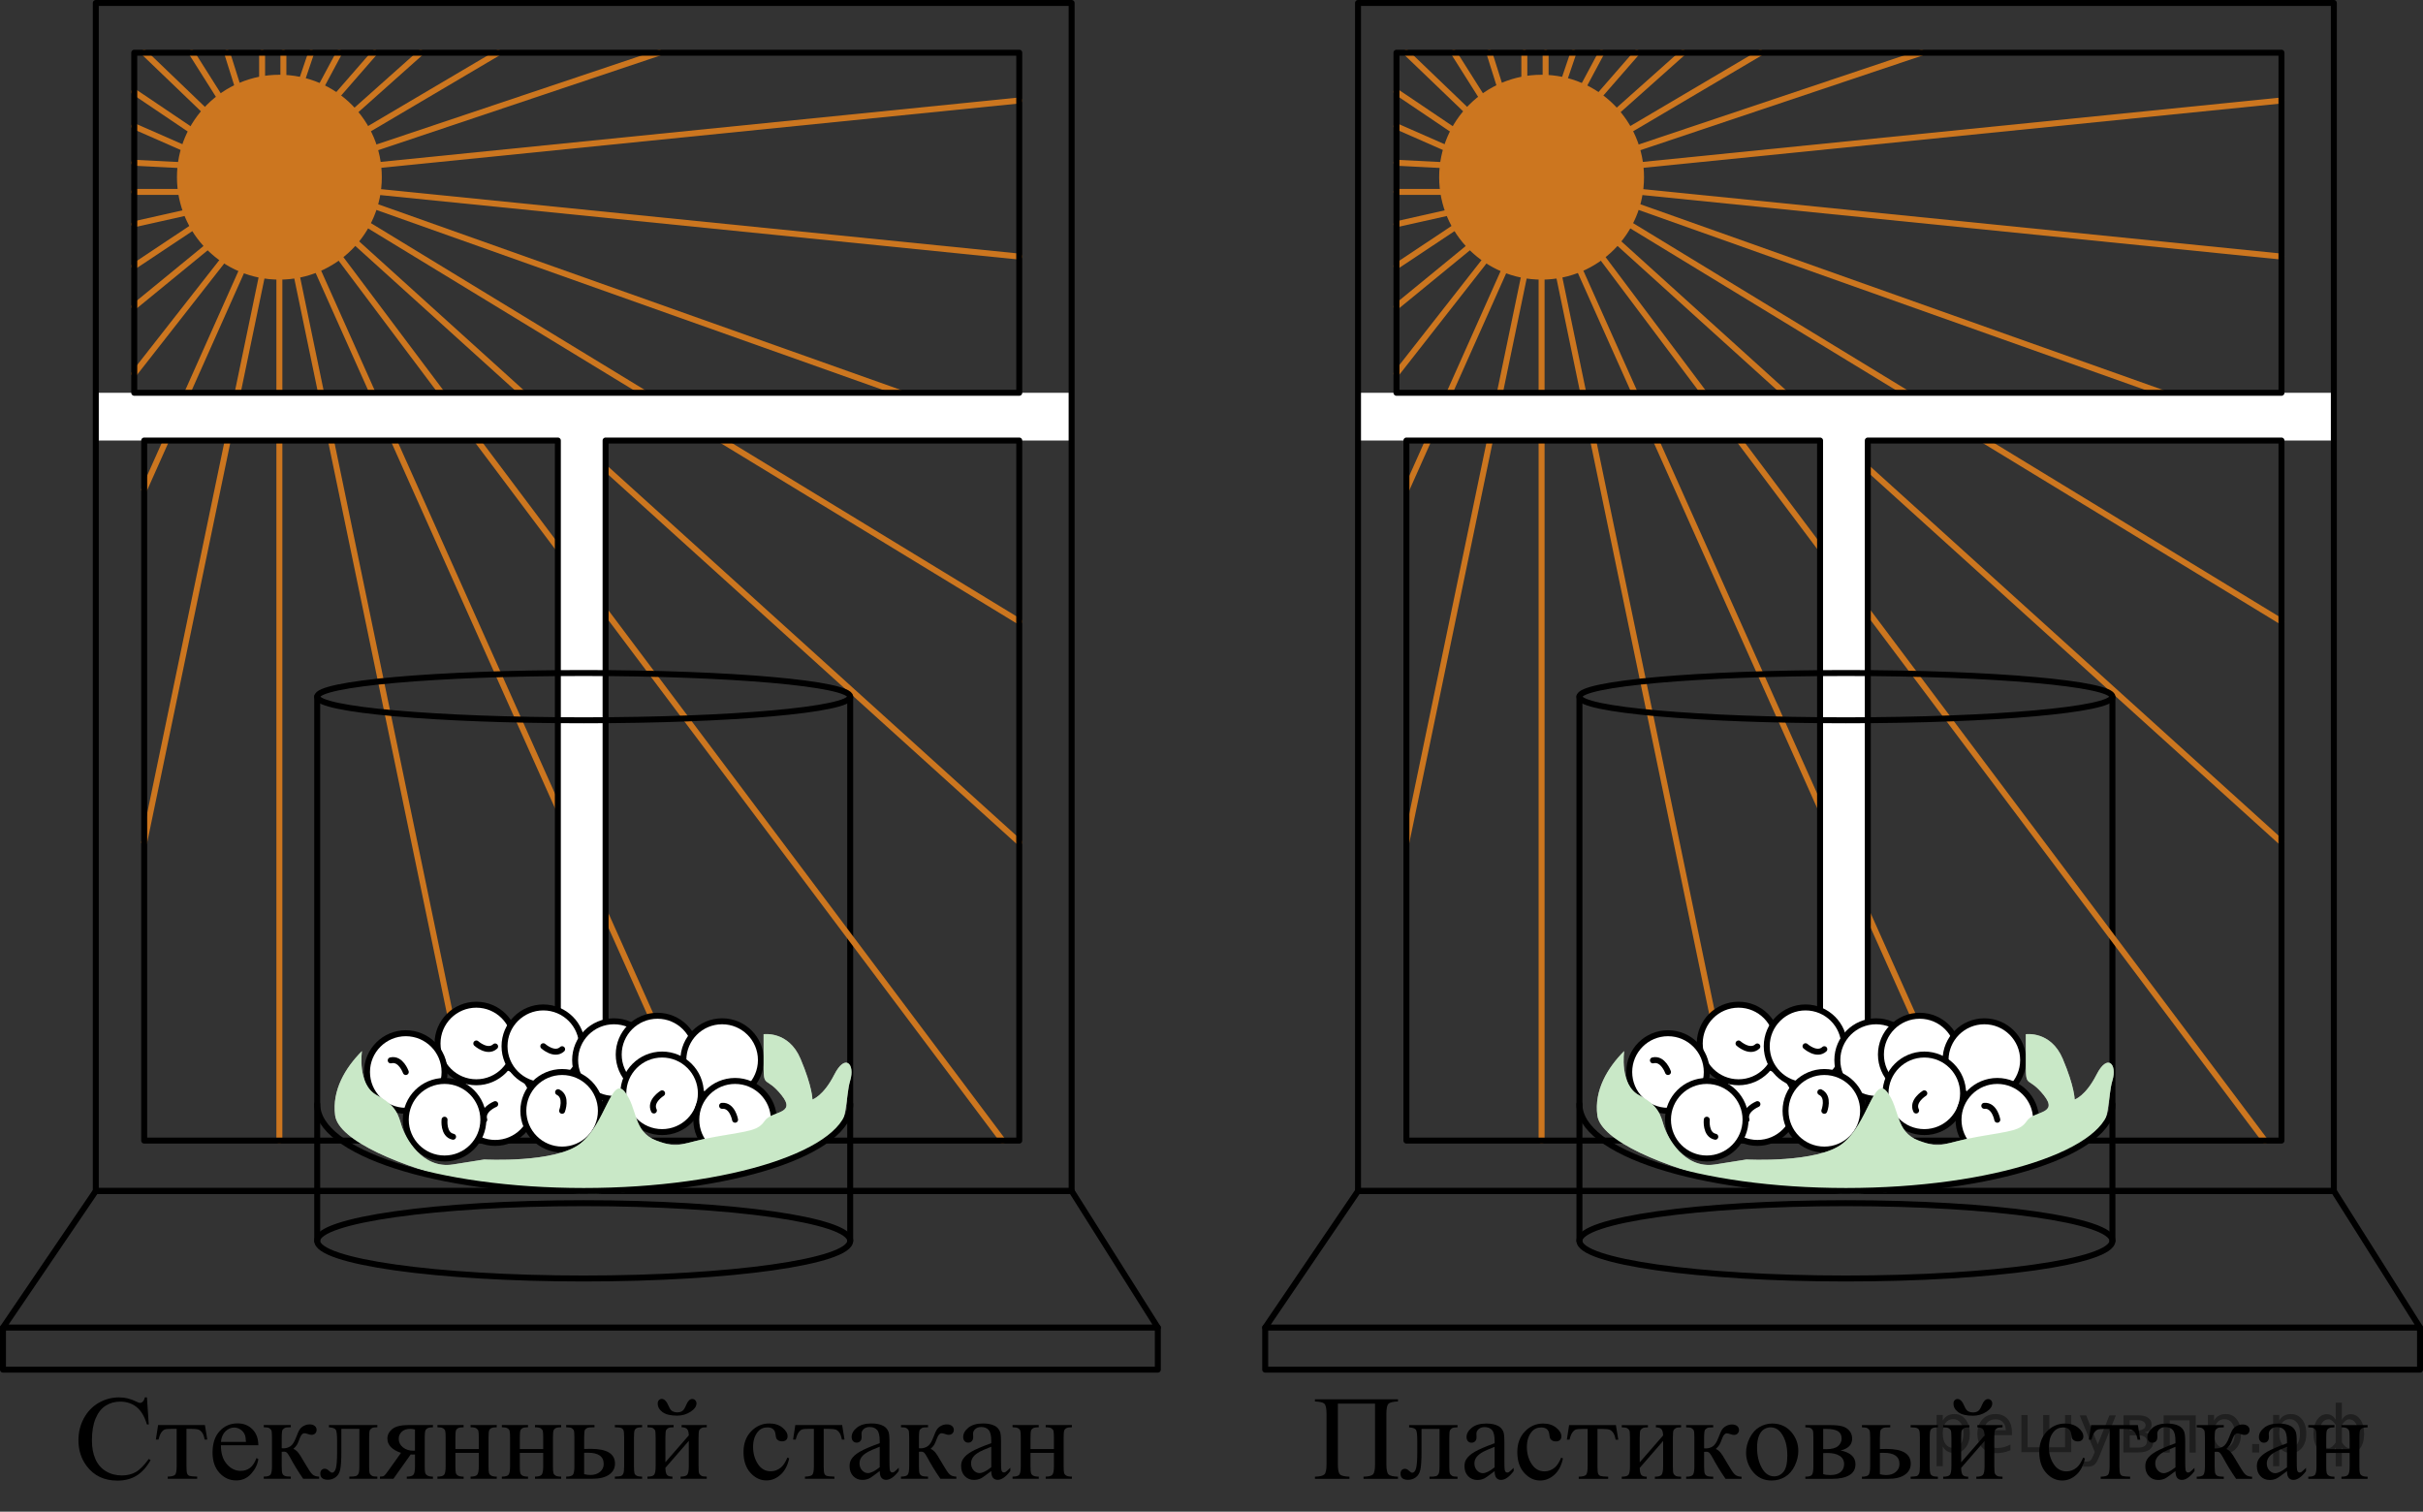 <?xml version="1.0" encoding="utf-8"?>
<!-- Generator: Adobe Illustrator 16.0.0, SVG Export Plug-In . SVG Version: 6.00 Build 0)  -->
<!DOCTYPE svg PUBLIC "-//W3C//DTD SVG 1.1//EN" "http://www.w3.org/Graphics/SVG/1.1/DTD/svg11.dtd">
<svg version="1.1" id="Layer_1" xmlns="http://www.w3.org/2000/svg" xmlns:xlink="http://www.w3.org/1999/xlink" x="0px" y="0px"
	 width="304.583px" height="190.02px" viewBox="-1250.512 -1016.818 304.583 190.02"
	 enable-background="new -1250.512 -1016.818 304.583 190.02" xml:space="preserve">
<rect x="-1250.512" y="-1016.818" width="304.583" height="190.02" fill="#333333" stroke="none"/>
<g>
	<defs>
		<polygon id="SVGID_1_" points="-1243.502,-826.798 -1112.104,-826.798 -1112.104,-844.652 -1243.502,-844.652 
			-1243.502,-826.798 		"/>
	</defs>
	<clipPath id="SVGID_2_">
		<use xlink:href="#SVGID_1_"  overflow="visible"/>
	</clipPath>
	<g clip-path="url(#SVGID_2_)">
		<path d="M-1232.042-841.165l0.231,3.401h-0.231c-0.307-1.018-0.745-1.751-1.315-2.198
			c-0.569-0.448-1.253-0.671-2.05-0.671c-0.668,0-1.273,0.169-1.812,0.505c-0.54,0.337-0.965,0.874-1.274,1.612
			c-0.31,0.737-0.464,1.655-0.464,2.752c0,0.905,0.146,1.689,0.438,2.353c0.292,0.664,0.732,1.173,1.319,1.527
			s1.257,0.531,2.009,0.531c0.654,0,1.231-0.139,1.731-0.417c0.5-0.278,1.05-0.83,1.649-1.656l0.231,0.147
			c-0.505,0.89-1.095,1.542-1.768,1.955c-0.674,0.413-1.474,0.62-2.4,0.62c-1.669,0-2.961-0.615-3.878-1.844
			c-0.683-0.915-1.025-1.992-1.025-3.231c0-0.999,0.225-1.915,0.676-2.752c0.451-0.836,1.071-1.484,1.861-1.944
			c0.79-0.46,1.653-0.69,2.589-0.69c0.728,0,1.446,0.177,2.154,0.531c0.208,0.108,0.356,0.162,0.446,0.162
			c0.134,0,0.25-0.046,0.349-0.14c0.129-0.133,0.22-0.317,0.275-0.553H-1232.042z"/>
		<path d="M-1230.637-837.69h5.884l0.297,1.829h-0.335c-0.059-0.369-0.158-0.654-0.297-0.856
			s-0.297-0.335-0.476-0.398s-0.483-0.096-0.914-0.096h-0.594v4.691c0,0.501,0.031,0.82,0.093,0.955
			s0.162,0.225,0.301,0.27c0.139,0.044,0.456,0.074,0.951,0.088v0.273h-3.699v-0.273
			c0.475-0.01,0.781-0.086,0.917-0.229s0.204-0.504,0.204-1.085v-4.691h-0.609c-0.426,0-0.715,0.026-0.869,0.077
			c-0.153,0.052-0.301,0.175-0.442,0.369s-0.261,0.496-0.36,0.903h-0.334L-1230.637-837.69z"/>
		<path d="M-1222.74-835.145c-0.005,1.003,0.24,1.79,0.735,2.36c0.495,0.571,1.077,0.856,1.746,0.856
			c0.446,0,0.834-0.122,1.163-0.365c0.33-0.244,0.606-0.66,0.829-1.25l0.23,0.147
			c-0.104,0.674-0.406,1.287-0.906,1.84c-0.5,0.553-1.127,0.83-1.879,0.83c-0.817,0-1.517-0.316-2.099-0.948
			s-0.873-1.481-0.873-2.549c0-1.155,0.298-2.057,0.895-2.704c0.597-0.646,1.346-0.97,2.247-0.97
			c0.763,0,1.389,0.249,1.879,0.749s0.735,1.167,0.735,2.003H-1222.74z M-1222.74-835.573h3.15
			c-0.025-0.433-0.077-0.738-0.156-0.915c-0.123-0.275-0.308-0.492-0.553-0.649s-0.501-0.236-0.769-0.236
			c-0.411,0-0.779,0.159-1.103,0.476C-1222.496-836.581-1222.686-836.139-1222.74-835.573z"/>
		<path d="M-1210.395-830.934h-2.006c-0.624-0.9-1.188-1.822-1.694-2.766c-0.119-0.216-0.227-0.377-0.323-0.483
			c-0.097-0.105-0.229-0.159-0.398-0.159c-0.06,0-0.153,0.005-0.282,0.015v1.807c0,0.487,0.028,0.798,0.085,0.933
			s0.16,0.232,0.308,0.291c0.149,0.059,0.399,0.088,0.75,0.088v0.273h-3.402v-0.273
			c0.441,0,0.723-0.08,0.847-0.24c0.124-0.16,0.186-0.518,0.186-1.073v-3.585c0-0.526-0.027-0.837-0.082-0.933
			c-0.054-0.096-0.139-0.182-0.252-0.258s-0.347-0.114-0.698-0.114v-0.28h3.402v0.28
			c-0.411,0-0.665,0.029-0.761,0.088c-0.097,0.059-0.185,0.132-0.264,0.218c-0.079,0.086-0.119,0.419-0.119,1
			v1.328c0.114,0.01,0.19,0.015,0.231,0.015c0.302,0,0.585-0.085,0.851-0.254
			c0.265-0.169,0.501-0.53,0.71-1.081c0.193-0.521,0.352-0.873,0.479-1.055c0.127-0.182,0.302-0.331,0.527-0.446
			c0.226-0.116,0.462-0.173,0.71-0.173c0.268,0,0.48,0.064,0.639,0.191c0.158,0.128,0.238,0.295,0.238,0.502
			c0,0.172-0.057,0.318-0.171,0.439c-0.114,0.12-0.273,0.181-0.476,0.181c-0.109,0-0.245-0.03-0.409-0.089
			c-0.208-0.074-0.367-0.11-0.476-0.11c-0.228,0-0.416,0.194-0.565,0.583c-0.169,0.448-0.292,0.737-0.372,0.867
			c-0.079,0.13-0.23,0.304-0.453,0.52c0.154,0.044,0.321,0.158,0.501,0.339c0.181,0.182,0.517,0.701,1.007,1.557
			c0.391,0.684,0.685,1.116,0.88,1.298c0.195,0.182,0.479,0.278,0.851,0.288V-830.934z"/>
		<path d="M-1209.163-837.69h6.085v0.28c-0.337,0-0.561,0.033-0.672,0.1c-0.112,0.066-0.2,0.149-0.264,0.247
			c-0.064,0.098-0.096,0.418-0.096,0.959v3.585c0,0.521,0.027,0.833,0.082,0.933c0.055,0.101,0.14,0.19,0.256,0.266
			s0.348,0.114,0.695,0.114v0.273h-3.522v-0.273c0.381,0,0.645-0.019,0.791-0.059
			c0.146-0.039,0.261-0.134,0.346-0.284c0.084-0.15,0.126-0.474,0.126-0.97v-4.691h-2.266v2.847
			c0,1.077-0.048,1.833-0.145,2.269c-0.097,0.435-0.287,0.757-0.572,0.966c-0.285,0.209-0.61,0.314-0.977,0.314
			c-0.634,0-0.951-0.261-0.951-0.782c0-0.177,0.05-0.322,0.152-0.435s0.234-0.169,0.398-0.169
			c0.173,0,0.335,0.071,0.483,0.214c0.193,0.187,0.339,0.28,0.439,0.28c0.223,0,0.385-0.185,0.487-0.557
			c0.101-0.371,0.152-1.022,0.152-1.951v-1.49c0-0.768-0.056-1.234-0.167-1.402
			c-0.111-0.167-0.398-0.268-0.858-0.302V-837.69z"/>
		<path d="M-1196.088-837.69v0.28c-0.307,0-0.534,0.042-0.68,0.126s-0.241,0.19-0.286,0.317
			c-0.044,0.128-0.067,0.415-0.067,0.863v3.585c0,0.428,0.02,0.71,0.06,0.845s0.135,0.247,0.286,0.335
			c0.151,0.088,0.38,0.133,0.687,0.133v0.273h-3.291v-0.273c0.411,0,0.686-0.075,0.825-0.225
			c0.139-0.15,0.208-0.513,0.208-1.088v-1.468l-0.305,0.007c-0.044,0-0.123-0.002-0.238-0.007l-2.169,3.054h-1.694
			v-0.273c0.248,0,0.419-0.033,0.516-0.1s0.276-0.284,0.539-0.653l1.59-2.228
			c-1.139-0.394-1.708-0.996-1.708-1.808c0-0.457,0.204-0.854,0.613-1.191s1.105-0.505,2.091-0.505H-1196.088z
			 M-1198.346-837.13c-0.193-0.054-0.377-0.081-0.55-0.081c-0.5,0-0.874,0.123-1.122,0.369
			c-0.248,0.246-0.372,0.539-0.372,0.878c0,0.433,0.176,0.792,0.527,1.077s0.795,0.428,1.33,0.428
			c0.054,0,0.116-0.005,0.185-0.015V-837.13z"/>
		<path d="M-1193.268-834.673h2.942v-1.431c0-0.428-0.018-0.707-0.052-0.837s-0.12-0.241-0.256-0.332
			c-0.137-0.091-0.378-0.136-0.725-0.136v-0.28h3.291v0.28c-0.307,0-0.531,0.034-0.672,0.103
			c-0.141,0.069-0.236,0.169-0.286,0.299c-0.05,0.13-0.075,0.432-0.075,0.904v3.585
			c0,0.428,0.019,0.71,0.056,0.848c0.038,0.138,0.127,0.25,0.272,0.336c0.144,0.086,0.379,0.129,0.706,0.129
			v0.273h-3.291v-0.273c0.411,0,0.686-0.075,0.825-0.225c0.139-0.15,0.208-0.513,0.208-1.088v-1.674h-2.942v1.674
			c0,0.428,0.019,0.71,0.056,0.848s0.127,0.25,0.271,0.336c0.144,0.086,0.379,0.129,0.706,0.129v0.273h-3.291v-0.273
			c0.441,0,0.723-0.08,0.847-0.24c0.124-0.16,0.186-0.518,0.186-1.073v-3.585c0-0.428-0.019-0.71-0.056-0.849
			c-0.038-0.137-0.128-0.248-0.272-0.332s-0.379-0.126-0.706-0.126v-0.28h3.291v0.28
			c-0.307,0-0.531,0.034-0.672,0.103c-0.141,0.069-0.237,0.169-0.286,0.299s-0.074,0.432-0.074,0.904V-834.673z"/>
		<path d="M-1185.171-834.673h2.942v-1.431c0-0.428-0.018-0.707-0.052-0.837s-0.12-0.241-0.256-0.332
			c-0.137-0.091-0.378-0.136-0.725-0.136v-0.28h3.291v0.28c-0.307,0-0.531,0.034-0.672,0.103
			c-0.141,0.069-0.236,0.169-0.286,0.299c-0.05,0.13-0.075,0.432-0.075,0.904v3.585
			c0,0.428,0.019,0.71,0.056,0.848c0.038,0.138,0.127,0.25,0.272,0.336c0.144,0.086,0.379,0.129,0.706,0.129
			v0.273h-3.291v-0.273c0.411,0,0.686-0.075,0.825-0.225c0.139-0.15,0.208-0.513,0.208-1.088v-1.674h-2.942v1.674
			c0,0.428,0.019,0.71,0.056,0.848s0.127,0.25,0.271,0.336c0.144,0.086,0.379,0.129,0.706,0.129v0.273h-3.291v-0.273
			c0.441,0,0.723-0.08,0.847-0.24c0.124-0.16,0.186-0.518,0.186-1.073v-3.585c0-0.428-0.019-0.71-0.056-0.849
			c-0.038-0.137-0.128-0.248-0.272-0.332s-0.379-0.126-0.706-0.126v-0.28h3.291v0.28
			c-0.307,0-0.531,0.034-0.672,0.103c-0.141,0.069-0.237,0.169-0.286,0.299s-0.074,0.432-0.074,0.904V-834.673z"/>
		<path d="M-1177.082-834.681l0.847-0.015c2.021,0,3.031,0.62,3.031,1.859c0,0.576-0.247,1.037-0.739,1.383
			s-1.202,0.52-2.128,0.52h-3.269v-0.273c0.44,0,0.723-0.08,0.847-0.24s0.185-0.518,0.185-1.073v-3.585
			c0-0.526-0.027-0.837-0.082-0.933c-0.055-0.096-0.139-0.182-0.252-0.258c-0.114-0.076-0.347-0.114-0.698-0.114
			v-0.28h3.558v0.28c-0.49,0-0.792,0.028-0.906,0.085c-0.114,0.056-0.208,0.13-0.282,0.221
			s-0.111,0.424-0.111,1V-834.681z M-1177.082-831.516c0.262,0.069,0.525,0.103,0.788,0.103
			c0.495,0,0.897-0.13,1.207-0.391c0.31-0.26,0.464-0.59,0.464-0.988c0-0.944-0.661-1.417-1.983-1.417
			c-0.114,0-0.273,0.003-0.476,0.007V-831.516z M-1173.219-837.41v-0.28h3.425v0.28
			c-0.302,0-0.522,0.032-0.661,0.096s-0.234,0.163-0.286,0.295c-0.052,0.132-0.078,0.438-0.078,0.915v3.585
			c0,0.462,0.022,0.761,0.067,0.896c0.044,0.136,0.14,0.239,0.286,0.31s0.37,0.107,0.672,0.107v0.273h-3.425
			v-0.273c0.387-0.015,0.638-0.041,0.754-0.078c0.116-0.037,0.214-0.131,0.293-0.284
			c0.079-0.152,0.119-0.47,0.119-0.952v-3.585c0-0.477-0.027-0.784-0.082-0.922
			c-0.055-0.137-0.15-0.234-0.286-0.291S-1172.823-837.405-1173.219-837.41z"/>
		<path d="M-1166.868-833.014l2.942-3.378c-0.01-0.379-0.082-0.642-0.215-0.79s-0.364-0.224-0.691-0.229v-0.28
			h3.165v0.28c-0.332,0-0.555,0.033-0.668,0.1c-0.114,0.066-0.203,0.149-0.268,0.247s-0.097,0.418-0.097,0.959
			v3.585c0,0.521,0.027,0.833,0.082,0.933c0.054,0.101,0.14,0.19,0.256,0.266
			c0.116,0.076,0.348,0.114,0.694,0.114v0.273h-3.291v-0.273c0.411,0,0.686-0.075,0.825-0.225
			c0.139-0.15,0.208-0.513,0.208-1.088v-3.179l-2.942,3.386c0.01,0.418,0.069,0.706,0.178,0.863
			c0.109,0.158,0.344,0.239,0.706,0.244v0.273h-3.143v-0.273c0.441,0,0.723-0.08,0.847-0.24
			c0.124-0.16,0.186-0.518,0.186-1.073v-3.585c0-0.526-0.027-0.837-0.082-0.933c-0.054-0.096-0.139-0.182-0.252-0.258
			s-0.347-0.114-0.698-0.114v-0.28h3.291v0.28c-0.332,0-0.555,0.033-0.668,0.1
			c-0.114,0.066-0.203,0.149-0.268,0.247s-0.097,0.418-0.097,0.959V-833.014z M-1167.834-840.398
			c0-0.172,0.048-0.31,0.145-0.416s0.219-0.159,0.368-0.159c0.327,0,0.617,0.305,0.869,0.915
			c0.144,0.344,0.308,0.56,0.494,0.645c0.185,0.086,0.368,0.129,0.546,0.129c0.312,0,0.547-0.066,0.706-0.199
			c0.159-0.133,0.307-0.372,0.446-0.716c0.208-0.511,0.463-0.767,0.765-0.767c0.149,0,0.275,0.053,0.379,0.159
			c0.104,0.106,0.156,0.237,0.156,0.395c0,0.379-0.25,0.731-0.75,1.055c-0.5,0.324-1.062,0.487-1.686,0.487
			c-0.817,0-1.428-0.148-1.831-0.443S-1167.834-839.97-1167.834-840.398z"/>
		<path d="M-1151.313-833.5c-0.184,0.89-0.542,1.575-1.078,2.054c-0.535,0.479-1.127,0.719-1.775,0.719
			c-0.772,0-1.446-0.322-2.021-0.966c-0.575-0.644-0.862-1.515-0.862-2.611c0-1.062,0.318-1.925,0.955-2.589
			c0.636-0.664,1.4-0.996,2.292-0.996c0.668,0,1.218,0.176,1.649,0.527c0.431,0.352,0.646,0.717,0.646,1.095
			c0,0.187-0.06,0.338-0.182,0.454c-0.121,0.115-0.291,0.173-0.509,0.173c-0.292,0-0.513-0.094-0.661-0.28
			c-0.085-0.103-0.14-0.3-0.167-0.59c-0.027-0.29-0.128-0.511-0.301-0.664
			c-0.173-0.147-0.414-0.221-0.72-0.221c-0.496,0-0.894,0.182-1.196,0.546c-0.401,0.482-0.602,1.119-0.602,1.911
			c0,0.807,0.199,1.519,0.598,2.135c0.398,0.617,0.937,0.926,1.616,0.926c0.485,0,0.921-0.165,1.307-0.494
			c0.273-0.226,0.538-0.637,0.795-1.232L-1151.313-833.5z"/>
		<path d="M-1150.535-837.69h5.884l0.297,1.829h-0.335c-0.059-0.369-0.158-0.654-0.297-0.856
			s-0.297-0.335-0.476-0.398s-0.483-0.096-0.914-0.096h-0.594v4.691c0,0.501,0.031,0.82,0.093,0.955
			s0.162,0.225,0.301,0.27c0.139,0.044,0.456,0.074,0.951,0.088v0.273h-3.699v-0.273
			c0.475-0.01,0.781-0.086,0.917-0.229s0.204-0.504,0.204-1.085v-4.691h-0.609c-0.426,0-0.715,0.026-0.869,0.077
			c-0.153,0.052-0.301,0.175-0.442,0.369s-0.261,0.496-0.36,0.903h-0.334L-1150.535-837.69z"/>
		<path d="M-1139.927-831.907c-0.698,0.536-1.137,0.846-1.315,0.929c-0.268,0.123-0.552,0.185-0.855,0.185
			c-0.47,0-0.858-0.16-1.163-0.479c-0.304-0.32-0.457-0.74-0.457-1.261c0-0.33,0.074-0.615,0.223-0.856
			c0.203-0.334,0.556-0.649,1.059-0.944c0.502-0.295,1.338-0.654,2.507-1.077v-0.266
			c0-0.674-0.108-1.136-0.323-1.387s-0.529-0.377-0.94-0.377c-0.312,0-0.56,0.084-0.743,0.251
			c-0.188,0.168-0.282,0.359-0.282,0.575l0.015,0.428c0,0.226-0.058,0.401-0.174,0.523
			c-0.117,0.123-0.269,0.185-0.457,0.185c-0.183,0-0.333-0.064-0.449-0.192c-0.117-0.128-0.175-0.302-0.175-0.523
			c0-0.423,0.218-0.811,0.654-1.165c0.435-0.354,1.047-0.531,1.835-0.531c0.604,0,1.1,0.101,1.486,0.302
			c0.292,0.153,0.507,0.391,0.646,0.716c0.089,0.211,0.133,0.644,0.133,1.298v2.294c0,0.644,0.013,1.039,0.037,1.184
			c0.025,0.145,0.066,0.242,0.123,0.291c0.057,0.049,0.123,0.074,0.197,0.074c0.079,0,0.148-0.017,0.208-0.051
			c0.104-0.064,0.304-0.244,0.602-0.539v0.413c-0.555,0.738-1.085,1.106-1.59,1.106
			c-0.243,0-0.435-0.084-0.58-0.251C-1139.847-831.219-1139.922-831.504-1139.927-831.907z M-1139.927-832.387v-2.575
			c-0.748,0.295-1.231,0.504-1.449,0.627c-0.391,0.216-0.671,0.442-0.839,0.678
			c-0.169,0.236-0.252,0.495-0.252,0.775c0,0.354,0.106,0.648,0.319,0.881s0.458,0.351,0.735,0.351
			C-1141.036-831.649-1140.541-831.895-1139.927-832.387z"/>
		<path d="M-1130.293-830.934h-2.006c-0.624-0.9-1.188-1.822-1.694-2.766c-0.119-0.216-0.227-0.377-0.323-0.483
			c-0.097-0.105-0.229-0.159-0.398-0.159c-0.06,0-0.153,0.005-0.282,0.015v1.807c0,0.487,0.028,0.798,0.085,0.933
			s0.16,0.232,0.308,0.291c0.149,0.059,0.399,0.088,0.75,0.088v0.273h-3.402v-0.273
			c0.441,0,0.723-0.08,0.847-0.24c0.124-0.16,0.186-0.518,0.186-1.073v-3.585c0-0.526-0.027-0.837-0.082-0.933
			c-0.054-0.096-0.139-0.182-0.252-0.258s-0.347-0.114-0.698-0.114v-0.28h3.402v0.28
			c-0.411,0-0.665,0.029-0.761,0.088c-0.097,0.059-0.185,0.132-0.264,0.218c-0.079,0.086-0.119,0.419-0.119,1
			v1.328c0.114,0.01,0.19,0.015,0.231,0.015c0.302,0,0.585-0.085,0.851-0.254
			c0.265-0.169,0.501-0.53,0.71-1.081c0.193-0.521,0.352-0.873,0.479-1.055c0.127-0.182,0.302-0.331,0.527-0.446
			c0.226-0.116,0.462-0.173,0.71-0.173c0.268,0,0.48,0.064,0.639,0.191c0.158,0.128,0.238,0.295,0.238,0.502
			c0,0.172-0.057,0.318-0.171,0.439c-0.114,0.12-0.273,0.181-0.476,0.181c-0.109,0-0.245-0.03-0.409-0.089
			c-0.208-0.074-0.367-0.11-0.476-0.11c-0.228,0-0.416,0.194-0.565,0.583c-0.169,0.448-0.292,0.737-0.372,0.867
			c-0.079,0.13-0.23,0.304-0.453,0.52c0.154,0.044,0.321,0.158,0.501,0.339c0.181,0.182,0.517,0.701,1.007,1.557
			c0.391,0.684,0.685,1.116,0.88,1.298c0.195,0.182,0.479,0.278,0.851,0.288V-830.934z"/>
		<path d="M-1125.904-831.907c-0.698,0.536-1.137,0.846-1.315,0.929c-0.268,0.123-0.552,0.185-0.855,0.185
			c-0.47,0-0.858-0.16-1.163-0.479c-0.304-0.32-0.457-0.74-0.457-1.261c0-0.33,0.074-0.615,0.223-0.856
			c0.203-0.334,0.556-0.649,1.059-0.944c0.503-0.295,1.338-0.654,2.507-1.077v-0.266
			c0-0.674-0.108-1.136-0.323-1.387s-0.529-0.377-0.94-0.377c-0.312,0-0.56,0.084-0.743,0.251
			c-0.188,0.168-0.282,0.359-0.282,0.575l0.015,0.428c0,0.226-0.058,0.401-0.174,0.523
			c-0.117,0.123-0.269,0.185-0.457,0.185c-0.183,0-0.333-0.064-0.449-0.192c-0.117-0.128-0.175-0.302-0.175-0.523
			c0-0.423,0.218-0.811,0.654-1.165c0.435-0.354,1.047-0.531,1.835-0.531c0.604,0,1.1,0.101,1.486,0.302
			c0.292,0.153,0.507,0.391,0.646,0.716c0.089,0.211,0.133,0.644,0.133,1.298v2.294c0,0.644,0.013,1.039,0.037,1.184
			c0.025,0.145,0.066,0.242,0.123,0.291c0.057,0.049,0.123,0.074,0.197,0.074c0.079,0,0.148-0.017,0.208-0.051
			c0.104-0.064,0.304-0.244,0.602-0.539v0.413c-0.555,0.738-1.085,1.106-1.59,1.106
			c-0.243,0-0.435-0.084-0.58-0.251C-1125.824-831.219-1125.899-831.504-1125.904-831.907z M-1125.904-832.387v-2.575
			c-0.748,0.295-1.231,0.504-1.449,0.627c-0.391,0.216-0.671,0.442-0.839,0.678
			c-0.169,0.236-0.252,0.495-0.252,0.775c0,0.354,0.106,0.648,0.319,0.881s0.458,0.351,0.735,0.351
			C-1127.013-831.649-1126.518-831.895-1125.904-832.387z"/>
		<path d="M-1120.973-834.673h2.942v-1.431c0-0.428-0.018-0.707-0.052-0.837s-0.12-0.241-0.256-0.332
			c-0.137-0.091-0.378-0.136-0.725-0.136v-0.28h3.291v0.28c-0.307,0-0.531,0.034-0.672,0.103
			c-0.141,0.069-0.236,0.169-0.286,0.299c-0.05,0.13-0.075,0.432-0.075,0.904v3.585
			c0,0.428,0.019,0.71,0.056,0.848c0.038,0.138,0.127,0.25,0.272,0.336c0.144,0.086,0.379,0.129,0.706,0.129
			v0.273h-3.291v-0.273c0.411,0,0.686-0.075,0.825-0.225c0.139-0.15,0.208-0.513,0.208-1.088v-1.674h-2.942v1.674
			c0,0.428,0.019,0.71,0.056,0.848s0.127,0.25,0.271,0.336c0.144,0.086,0.379,0.129,0.706,0.129v0.273h-3.291v-0.273
			c0.441,0,0.723-0.08,0.847-0.24c0.124-0.16,0.186-0.518,0.186-1.073v-3.585c0-0.428-0.019-0.71-0.056-0.849
			c-0.038-0.137-0.128-0.248-0.272-0.332s-0.379-0.126-0.706-0.126v-0.28h3.291v0.28
			c-0.307,0-0.531,0.034-0.672,0.103c-0.141,0.069-0.237,0.169-0.286,0.299s-0.074,0.432-0.074,0.904V-834.673z"/>
	</g>
</g>
<g>
	<defs>
		<polygon id="SVGID_3_" points="-1088.036,-826.798 -949.737,-826.798 -949.737,-844.652 -1088.036,-844.652 
			-1088.036,-826.798 		"/>
	</defs>
	<clipPath id="SVGID_4_">
		<use xlink:href="#SVGID_3_"  overflow="visible"/>
	</clipPath>
	<g clip-path="url(#SVGID_4_)">
		<path d="M-1077.663-840.38h-4.672v7.635c0,0.659,0.085,1.077,0.256,1.254c0.171,0.177,0.571,0.275,1.2,0.295
			v0.273h-4.338v-0.273c0.624-0.019,1.022-0.118,1.196-0.295c0.173-0.177,0.26-0.595,0.26-1.254v-6.359
			c0-0.659-0.087-1.077-0.26-1.254c-0.173-0.177-0.572-0.275-1.196-0.295v-0.273h10.437v0.273
			c-0.624,0.019-1.022,0.118-1.196,0.295c-0.173,0.177-0.26,0.595-0.26,1.254v6.359
			c0,0.659,0.087,1.077,0.26,1.254c0.173,0.177,0.572,0.275,1.196,0.295v0.273h-4.331v-0.273
			c0.619-0.019,1.015-0.117,1.188-0.291c0.173-0.174,0.26-0.594,0.26-1.257V-840.38z"/>
		<path d="M-1073.378-837.68h6.083v0.28c-0.337,0-0.561,0.033-0.672,0.1s-0.199,0.149-0.264,0.247
			s-0.097,0.418-0.097,0.959v3.585c0,0.521,0.027,0.833,0.082,0.933c0.054,0.101,0.14,0.19,0.256,0.266
			c0.116,0.076,0.348,0.114,0.694,0.114v0.273h-3.521v-0.273c0.381,0,0.645-0.019,0.791-0.059
			c0.146-0.039,0.261-0.134,0.346-0.284c0.084-0.15,0.126-0.474,0.126-0.97v-4.691h-2.266v2.847
			c0,1.077-0.048,1.833-0.144,2.269c-0.097,0.435-0.288,0.757-0.572,0.966s-0.61,0.314-0.977,0.314
			c-0.634,0-0.951-0.261-0.951-0.782c0-0.177,0.05-0.322,0.152-0.435s0.234-0.169,0.398-0.169
			c0.173,0,0.335,0.071,0.483,0.214c0.193,0.187,0.339,0.28,0.439,0.28c0.223,0,0.385-0.185,0.486-0.557
			c0.102-0.371,0.152-1.022,0.152-1.951v-1.49c0-0.768-0.056-1.234-0.167-1.402
			c-0.111-0.167-0.398-0.268-0.858-0.302V-837.68z"/>
		<path d="M-1062.63-831.897c-0.698,0.536-1.136,0.846-1.315,0.929c-0.267,0.123-0.552,0.185-0.854,0.185
			c-0.471,0-0.858-0.16-1.163-0.479s-0.457-0.74-0.457-1.261c0-0.33,0.074-0.615,0.223-0.856
			c0.203-0.334,0.556-0.649,1.059-0.944c0.502-0.295,1.338-0.654,2.507-1.077v-0.266
			c0-0.674-0.107-1.136-0.323-1.387c-0.215-0.251-0.528-0.377-0.94-0.377c-0.312,0-0.56,0.084-0.743,0.251
			c-0.189,0.168-0.282,0.359-0.282,0.575l0.015,0.428c0,0.226-0.058,0.401-0.175,0.523
			c-0.116,0.123-0.269,0.185-0.457,0.185c-0.183,0-0.333-0.064-0.45-0.192c-0.116-0.128-0.174-0.302-0.174-0.523
			c0-0.423,0.218-0.811,0.654-1.165c0.435-0.354,1.047-0.531,1.835-0.531c0.605,0,1.1,0.101,1.486,0.302
			c0.292,0.153,0.507,0.391,0.646,0.716c0.089,0.211,0.134,0.644,0.134,1.298v2.294c0,0.644,0.012,1.039,0.037,1.184
			s0.066,0.242,0.123,0.291c0.057,0.049,0.123,0.074,0.197,0.074c0.08,0,0.149-0.017,0.208-0.051
			c0.104-0.064,0.305-0.244,0.602-0.539v0.413c-0.555,0.738-1.085,1.106-1.59,1.106
			c-0.243,0-0.435-0.084-0.58-0.251C-1062.551-831.208-1062.625-831.494-1062.63-831.897z M-1062.63-832.376v-2.575
			c-0.748,0.295-1.23,0.504-1.448,0.627c-0.392,0.216-0.671,0.442-0.839,0.678
			c-0.169,0.236-0.253,0.495-0.253,0.775c0,0.354,0.106,0.648,0.319,0.881s0.458,0.351,0.736,0.351
			C-1063.739-831.639-1063.244-831.885-1062.63-832.376z"/>
		<path d="M-1054.045-833.49c-0.183,0.89-0.542,1.575-1.077,2.054c-0.535,0.479-1.127,0.719-1.775,0.719
			c-0.772,0-1.446-0.322-2.02-0.966c-0.575-0.644-0.862-1.515-0.862-2.611c0-1.062,0.318-1.925,0.955-2.589
			c0.636-0.664,1.4-0.996,2.292-0.996c0.668,0,1.218,0.176,1.649,0.527c0.431,0.352,0.646,0.717,0.646,1.095
			c0,0.187-0.061,0.338-0.182,0.454c-0.122,0.115-0.291,0.173-0.509,0.173c-0.292,0-0.513-0.094-0.661-0.28
			c-0.085-0.103-0.14-0.3-0.167-0.59c-0.027-0.29-0.128-0.511-0.301-0.664
			c-0.174-0.147-0.414-0.221-0.721-0.221c-0.495,0-0.894,0.182-1.196,0.546c-0.401,0.482-0.602,1.119-0.602,1.911
			c0,0.807,0.2,1.519,0.598,2.135c0.398,0.617,0.937,0.926,1.616,0.926c0.485,0,0.921-0.165,1.307-0.494
			c0.273-0.226,0.538-0.637,0.795-1.232L-1054.045-833.49z"/>
		<path d="M-1053.267-837.68h5.883l0.297,1.829h-0.335c-0.06-0.369-0.159-0.654-0.297-0.856
			c-0.139-0.202-0.297-0.335-0.476-0.398s-0.483-0.096-0.914-0.096h-0.594v4.691c0,0.501,0.031,0.82,0.093,0.955
			s0.162,0.225,0.301,0.27c0.139,0.044,0.456,0.074,0.951,0.088v0.273h-3.699v-0.273
			c0.476-0.01,0.781-0.086,0.917-0.229s0.204-0.504,0.204-1.085v-4.691h-0.609c-0.426,0-0.716,0.026-0.869,0.077
			c-0.153,0.052-0.301,0.175-0.442,0.369s-0.261,0.496-0.36,0.903h-0.334L-1053.267-837.68z"/>
		<path d="M-1044.391-833.003l2.942-3.378c-0.01-0.379-0.082-0.642-0.215-0.79
			c-0.134-0.147-0.364-0.224-0.691-0.229v-0.28h3.164v0.28c-0.332,0-0.554,0.033-0.668,0.1
			c-0.114,0.066-0.203,0.149-0.267,0.247c-0.065,0.098-0.097,0.418-0.097,0.959v3.585
			c0,0.521,0.027,0.833,0.082,0.933c0.055,0.101,0.14,0.19,0.256,0.266s0.348,0.114,0.694,0.114v0.273h-3.291
			v-0.273c0.411,0,0.686-0.075,0.825-0.225c0.139-0.15,0.208-0.513,0.208-1.088v-3.179l-2.942,3.386
			c0.01,0.418,0.069,0.706,0.179,0.863c0.109,0.158,0.344,0.239,0.706,0.244v0.273h-3.142v-0.273
			c0.44,0,0.723-0.08,0.847-0.24c0.123-0.16,0.185-0.518,0.185-1.073v-3.585c0-0.526-0.027-0.837-0.082-0.933
			c-0.055-0.096-0.139-0.182-0.252-0.258c-0.114-0.076-0.347-0.114-0.698-0.114v-0.28h3.291v0.28
			c-0.332,0-0.555,0.033-0.668,0.1s-0.203,0.149-0.268,0.247s-0.097,0.418-0.097,0.959V-833.003z"/>
		<path d="M-1031.593-830.923h-2.005c-0.624-0.9-1.188-1.822-1.694-2.766c-0.119-0.216-0.227-0.377-0.323-0.483
			c-0.096-0.105-0.229-0.159-0.397-0.159c-0.06,0-0.154,0.005-0.283,0.015v1.807c0,0.487,0.029,0.798,0.085,0.933
			c0.057,0.135,0.16,0.232,0.309,0.291s0.398,0.088,0.75,0.088v0.273h-3.402v-0.273
			c0.44,0,0.723-0.08,0.847-0.24c0.123-0.16,0.185-0.518,0.185-1.073v-3.585c0-0.526-0.027-0.837-0.082-0.933
			c-0.055-0.096-0.139-0.182-0.252-0.258c-0.114-0.076-0.347-0.114-0.698-0.114v-0.28h3.402v0.28
			c-0.411,0-0.665,0.029-0.761,0.088s-0.185,0.132-0.264,0.218s-0.119,0.419-0.119,1v1.328
			c0.114,0.01,0.191,0.015,0.231,0.015c0.302,0,0.585-0.085,0.851-0.254c0.265-0.169,0.501-0.53,0.71-1.081
			c0.193-0.521,0.352-0.873,0.479-1.055c0.127-0.182,0.302-0.331,0.527-0.446c0.226-0.116,0.462-0.173,0.71-0.173
			c0.268,0,0.48,0.064,0.639,0.191c0.159,0.128,0.238,0.295,0.238,0.502c0,0.172-0.057,0.318-0.171,0.439
			c-0.114,0.12-0.273,0.181-0.475,0.181c-0.109,0-0.245-0.03-0.409-0.089c-0.208-0.074-0.367-0.11-0.476-0.11
			c-0.228,0-0.416,0.194-0.565,0.583c-0.169,0.448-0.292,0.737-0.372,0.867c-0.079,0.13-0.23,0.304-0.453,0.52
			c0.154,0.044,0.321,0.158,0.501,0.339c0.181,0.182,0.517,0.701,1.007,1.557
			c0.391,0.684,0.685,1.116,0.88,1.298c0.196,0.182,0.479,0.278,0.851,0.288V-830.923z"/>
		<path d="M-1027.731-837.879c1.03,0,1.857,0.389,2.481,1.165c0.53,0.664,0.795,1.426,0.795,2.287
			c0,0.605-0.146,1.217-0.439,1.837c-0.292,0.62-0.694,1.087-1.207,1.401c-0.512,0.315-1.083,0.472-1.712,0.472
			c-1.025,0-1.84-0.406-2.444-1.217c-0.51-0.683-0.765-1.451-0.765-2.301c0-0.62,0.155-1.236,0.464-1.848
			c0.31-0.612,0.717-1.065,1.222-1.357S-1028.295-837.879-1027.731-837.879z M-1027.961-837.4
			c-0.262,0-0.526,0.077-0.791,0.232c-0.265,0.155-0.479,0.427-0.643,0.815c-0.163,0.389-0.245,0.888-0.245,1.498
			c0,0.983,0.197,1.832,0.591,2.545c0.394,0.713,0.912,1.069,1.556,1.069c0.48,0,0.876-0.196,1.188-0.59
			s0.468-1.07,0.468-2.029c0-1.2-0.26-2.144-0.78-2.833C-1026.968-837.164-1027.416-837.4-1027.961-837.4z"/>
		<path d="M-1019.136-834.494c1.243,0.256,1.865,0.834,1.865,1.733c0,0.615-0.259,1.075-0.776,1.379
			c-0.518,0.305-1.239,0.458-2.166,0.458h-3.357v-0.273c0.441,0,0.719-0.083,0.836-0.247
			c0.116-0.165,0.174-0.52,0.174-1.066v-3.585c0-0.531-0.026-0.843-0.078-0.937
			c-0.052-0.093-0.133-0.178-0.245-0.254c-0.111-0.076-0.34-0.114-0.687-0.114v-0.28h3.135
			c0.604,0,1.093,0.047,1.467,0.14c0.373,0.093,0.681,0.278,0.921,0.553s0.36,0.61,0.36,1.003
			C-1017.688-835.216-1018.171-834.72-1019.136-834.494z M-1021.328-834.663c0.218,0.005,0.35,0.007,0.394,0.007
			c0.678,0,1.169-0.129,1.471-0.387c0.302-0.258,0.453-0.572,0.453-0.941c0-0.428-0.154-0.737-0.46-0.929
			c-0.307-0.192-0.797-0.288-1.471-0.288h-0.387V-834.663z M-1021.328-831.521c0.248,0.079,0.542,0.118,0.884,0.118
			c0.589,0,1.027-0.128,1.315-0.384c0.287-0.255,0.431-0.585,0.431-0.988c0-0.452-0.185-0.799-0.557-1.04
			c-0.372-0.241-0.887-0.361-1.545-0.361c-0.164,0-0.339,0.005-0.528,0.015V-831.521z"/>
		<path d="M-1014.198-834.67l0.847-0.015c2.02,0,3.03,0.62,3.03,1.859c0,0.576-0.246,1.037-0.739,1.383
			c-0.493,0.347-1.202,0.52-2.128,0.52h-3.268v-0.273c0.44,0,0.723-0.08,0.847-0.24
			c0.123-0.16,0.185-0.518,0.185-1.073v-3.585c0-0.526-0.027-0.837-0.082-0.933
			c-0.055-0.096-0.139-0.182-0.252-0.258c-0.114-0.076-0.347-0.114-0.698-0.114v-0.28h3.558v0.28
			c-0.491,0-0.792,0.028-0.906,0.085c-0.114,0.056-0.208,0.13-0.283,0.221c-0.074,0.091-0.111,0.424-0.111,1
			V-834.67z M-1014.198-831.506c0.263,0.069,0.525,0.103,0.788,0.103c0.495,0,0.897-0.13,1.207-0.391
			c0.31-0.26,0.464-0.59,0.464-0.988c0-0.944-0.661-1.417-1.983-1.417c-0.114,0-0.273,0.003-0.476,0.007
			V-831.506z M-1010.335-837.4v-0.28h3.424v0.28c-0.302,0-0.522,0.032-0.661,0.096s-0.234,0.163-0.286,0.295
			c-0.052,0.132-0.078,0.438-0.078,0.915v3.585c0,0.462,0.022,0.761,0.067,0.896
			c0.044,0.136,0.14,0.239,0.286,0.31s0.37,0.107,0.672,0.107v0.273h-3.424v-0.273
			c0.386-0.015,0.638-0.041,0.754-0.078c0.116-0.037,0.214-0.131,0.293-0.284s0.119-0.47,0.119-0.952v-3.585
			c0-0.477-0.027-0.784-0.082-0.922c-0.055-0.137-0.15-0.234-0.286-0.291S-1009.939-837.395-1010.335-837.4z"/>
		<path d="M-1003.985-833.003l2.942-3.378c-0.01-0.379-0.082-0.642-0.215-0.79
			c-0.134-0.147-0.364-0.224-0.691-0.229v-0.28h3.164v0.28c-0.332,0-0.554,0.033-0.668,0.1
			c-0.114,0.066-0.203,0.149-0.267,0.247c-0.065,0.098-0.097,0.418-0.097,0.959v3.585
			c0,0.521,0.027,0.833,0.082,0.933c0.055,0.101,0.14,0.19,0.256,0.266s0.348,0.114,0.694,0.114v0.273h-3.291
			v-0.273c0.411,0,0.686-0.075,0.825-0.225c0.139-0.15,0.208-0.513,0.208-1.088v-3.179l-2.942,3.386
			c0.01,0.418,0.069,0.706,0.179,0.863c0.109,0.158,0.344,0.239,0.706,0.244v0.273h-3.142v-0.273
			c0.44,0,0.723-0.08,0.847-0.24c0.123-0.16,0.185-0.518,0.185-1.073v-3.585c0-0.526-0.027-0.837-0.082-0.933
			c-0.055-0.096-0.139-0.182-0.252-0.258c-0.114-0.076-0.347-0.114-0.698-0.114v-0.28h3.291v0.28
			c-0.332,0-0.555,0.033-0.668,0.1s-0.203,0.149-0.268,0.247s-0.097,0.418-0.097,0.959V-833.003z M-1004.95-840.388
			c0-0.172,0.048-0.31,0.144-0.416c0.097-0.106,0.219-0.159,0.368-0.159c0.327,0,0.616,0.305,0.869,0.915
			c0.144,0.344,0.309,0.56,0.494,0.645c0.185,0.086,0.368,0.129,0.546,0.129c0.312,0,0.547-0.066,0.706-0.199
			c0.159-0.133,0.307-0.372,0.446-0.716c0.208-0.511,0.463-0.767,0.765-0.767c0.148,0,0.275,0.053,0.379,0.159
			c0.104,0.106,0.156,0.237,0.156,0.395c0,0.379-0.25,0.731-0.75,1.055c-0.5,0.324-1.062,0.487-1.686,0.487
			c-0.817,0-1.428-0.148-1.831-0.443C-1004.748-839.598-1004.95-839.96-1004.95-840.388z"/>
		<path d="M-988.431-833.49c-0.183,0.89-0.542,1.575-1.077,2.054c-0.535,0.479-1.127,0.719-1.775,0.719
			c-0.772,0-1.446-0.322-2.02-0.966c-0.575-0.644-0.862-1.515-0.862-2.611c0-1.062,0.318-1.925,0.955-2.589
			c0.636-0.664,1.4-0.996,2.292-0.996c0.668,0,1.218,0.176,1.649,0.527c0.431,0.352,0.646,0.717,0.646,1.095
			c0,0.187-0.061,0.338-0.182,0.454c-0.122,0.115-0.291,0.173-0.509,0.173c-0.292,0-0.513-0.094-0.661-0.28
			c-0.085-0.103-0.14-0.3-0.167-0.59c-0.027-0.29-0.128-0.511-0.301-0.664
			c-0.174-0.147-0.414-0.221-0.721-0.221c-0.495,0-0.894,0.182-1.196,0.546c-0.401,0.482-0.602,1.119-0.602,1.911
			c0,0.807,0.2,1.519,0.598,2.135c0.398,0.617,0.937,0.926,1.616,0.926c0.485,0,0.921-0.165,1.307-0.494
			c0.273-0.226,0.538-0.637,0.795-1.232L-988.431-833.49z"/>
		<path d="M-987.653-837.68h5.883l0.297,1.829h-0.335c-0.06-0.369-0.159-0.654-0.297-0.856
			c-0.139-0.202-0.297-0.335-0.476-0.398s-0.483-0.096-0.914-0.096h-0.594v4.691c0,0.501,0.031,0.82,0.093,0.955
			s0.162,0.225,0.301,0.27c0.139,0.044,0.456,0.074,0.951,0.088v0.273h-3.699v-0.273
			c0.476-0.01,0.781-0.086,0.917-0.229s0.204-0.504,0.204-1.085v-4.691h-0.609c-0.426,0-0.716,0.026-0.869,0.077
			c-0.153,0.052-0.301,0.175-0.442,0.369s-0.261,0.496-0.36,0.903h-0.334L-987.653-837.68z"/>
		<path d="M-977.046-831.897c-0.698,0.536-1.136,0.846-1.315,0.929c-0.267,0.123-0.552,0.185-0.854,0.185
			c-0.471,0-0.858-0.16-1.163-0.479s-0.457-0.74-0.457-1.261c0-0.33,0.074-0.615,0.223-0.856
			c0.203-0.334,0.556-0.649,1.059-0.944c0.502-0.295,1.338-0.654,2.507-1.077v-0.266
			c0-0.674-0.107-1.136-0.323-1.387c-0.215-0.251-0.528-0.377-0.94-0.377c-0.312,0-0.56,0.084-0.743,0.251
			c-0.189,0.168-0.282,0.359-0.282,0.575l0.015,0.428c0,0.226-0.058,0.401-0.175,0.523
			c-0.116,0.123-0.269,0.185-0.457,0.185c-0.183,0-0.333-0.064-0.45-0.192c-0.116-0.128-0.174-0.302-0.174-0.523
			c0-0.423,0.218-0.811,0.654-1.165c0.435-0.354,1.047-0.531,1.835-0.531c0.605,0,1.1,0.101,1.486,0.302
			c0.292,0.153,0.507,0.391,0.646,0.716c0.089,0.211,0.134,0.644,0.134,1.298v2.294c0,0.644,0.012,1.039,0.037,1.184
			s0.066,0.242,0.123,0.291c0.057,0.049,0.123,0.074,0.197,0.074c0.08,0,0.149-0.017,0.208-0.051
			c0.104-0.064,0.305-0.244,0.602-0.539v0.413c-0.555,0.738-1.085,1.106-1.59,1.106
			c-0.243,0-0.435-0.084-0.58-0.251C-976.967-831.208-977.041-831.494-977.046-831.897z M-977.046-832.376v-2.575
			c-0.748,0.295-1.23,0.504-1.448,0.627c-0.392,0.216-0.671,0.442-0.839,0.678
			c-0.169,0.236-0.253,0.495-0.253,0.775c0,0.354,0.106,0.648,0.319,0.881s0.458,0.351,0.736,0.351
			C-978.155-831.639-977.66-831.885-977.046-832.376z"/>
		<path d="M-967.414-830.923h-2.005c-0.624-0.9-1.188-1.822-1.694-2.766c-0.119-0.216-0.227-0.377-0.323-0.483
			c-0.096-0.105-0.229-0.159-0.397-0.159c-0.06,0-0.154,0.005-0.283,0.015v1.807c0,0.487,0.029,0.798,0.085,0.933
			c0.057,0.135,0.16,0.232,0.309,0.291s0.398,0.088,0.75,0.088v0.273h-3.402v-0.273
			c0.44,0,0.723-0.08,0.847-0.24c0.123-0.16,0.185-0.518,0.185-1.073v-3.585c0-0.526-0.027-0.837-0.082-0.933
			c-0.055-0.096-0.139-0.182-0.252-0.258c-0.114-0.076-0.347-0.114-0.698-0.114v-0.28h3.402v0.28
			c-0.411,0-0.665,0.029-0.761,0.088s-0.185,0.132-0.264,0.218s-0.119,0.419-0.119,1v1.328
			c0.114,0.01,0.191,0.015,0.231,0.015c0.302,0,0.585-0.085,0.851-0.254c0.265-0.169,0.501-0.53,0.71-1.081
			c0.193-0.521,0.352-0.873,0.479-1.055c0.127-0.182,0.302-0.331,0.527-0.446c0.226-0.116,0.462-0.173,0.71-0.173
			c0.268,0,0.48,0.064,0.639,0.191c0.159,0.128,0.238,0.295,0.238,0.502c0,0.172-0.057,0.318-0.171,0.439
			c-0.114,0.12-0.273,0.181-0.475,0.181c-0.109,0-0.245-0.03-0.409-0.089c-0.208-0.074-0.367-0.11-0.476-0.11
			c-0.228,0-0.416,0.194-0.565,0.583c-0.169,0.448-0.292,0.737-0.372,0.867c-0.079,0.13-0.23,0.304-0.453,0.52
			c0.154,0.044,0.321,0.158,0.501,0.339c0.181,0.182,0.517,0.701,1.007,1.557
			c0.391,0.684,0.685,1.116,0.88,1.298c0.196,0.182,0.479,0.278,0.851,0.288V-830.923z"/>
		<path d="M-963.025-831.897c-0.698,0.536-1.136,0.846-1.315,0.929c-0.267,0.123-0.552,0.185-0.854,0.185
			c-0.471,0-0.858-0.16-1.163-0.479s-0.457-0.74-0.457-1.261c0-0.33,0.074-0.615,0.223-0.856
			c0.203-0.334,0.556-0.649,1.059-0.944c0.502-0.295,1.338-0.654,2.507-1.077v-0.266
			c0-0.674-0.107-1.136-0.323-1.387c-0.215-0.251-0.528-0.377-0.94-0.377c-0.312,0-0.56,0.084-0.743,0.251
			c-0.189,0.168-0.282,0.359-0.282,0.575l0.015,0.428c0,0.226-0.058,0.401-0.175,0.523
			c-0.116,0.123-0.269,0.185-0.457,0.185c-0.183,0-0.333-0.064-0.45-0.192c-0.116-0.128-0.174-0.302-0.174-0.523
			c0-0.423,0.218-0.811,0.654-1.165c0.435-0.354,1.047-0.531,1.835-0.531c0.605,0,1.1,0.101,1.486,0.302
			c0.292,0.153,0.507,0.391,0.646,0.716c0.089,0.211,0.134,0.644,0.134,1.298v2.294c0,0.644,0.012,1.039,0.037,1.184
			s0.066,0.242,0.123,0.291c0.057,0.049,0.123,0.074,0.197,0.074c0.08,0,0.149-0.017,0.208-0.051
			c0.104-0.064,0.305-0.244,0.602-0.539v0.413c-0.555,0.738-1.085,1.106-1.59,1.106
			c-0.243,0-0.435-0.084-0.58-0.251C-962.946-831.208-963.02-831.494-963.025-831.897z M-963.025-832.376v-2.575
			c-0.748,0.295-1.23,0.504-1.448,0.627c-0.392,0.216-0.671,0.442-0.839,0.678
			c-0.169,0.236-0.253,0.495-0.253,0.775c0,0.354,0.106,0.648,0.319,0.881s0.458,0.351,0.736,0.351
			C-964.134-831.639-963.639-831.885-963.025-832.376z"/>
		<path d="M-958.095-834.663h2.942v-1.431c0-0.428-0.018-0.707-0.052-0.837s-0.12-0.241-0.256-0.332
			c-0.136-0.091-0.377-0.136-0.724-0.136v-0.28h3.291v0.28c-0.307,0-0.531,0.034-0.672,0.103
			c-0.141,0.069-0.237,0.169-0.286,0.299s-0.074,0.432-0.074,0.904v3.585c0,0.428,0.019,0.71,0.056,0.848
			s0.127,0.25,0.271,0.336s0.379,0.129,0.706,0.129v0.273h-3.291v-0.273c0.411,0,0.686-0.075,0.825-0.225
			c0.139-0.15,0.208-0.513,0.208-1.088v-1.674h-2.942v1.674c0,0.428,0.019,0.71,0.056,0.848s0.127,0.25,0.271,0.336
			s0.379,0.129,0.706,0.129v0.273h-3.291v-0.273c0.44,0,0.723-0.08,0.847-0.24
			c0.123-0.16,0.185-0.518,0.185-1.073v-3.585c0-0.428-0.019-0.71-0.056-0.849
			c-0.037-0.137-0.127-0.248-0.271-0.332s-0.379-0.126-0.706-0.126v-0.28h3.291v0.28
			c-0.307,0-0.531,0.034-0.672,0.103c-0.141,0.069-0.236,0.169-0.286,0.299c-0.05,0.13-0.075,0.432-0.075,0.904
			V-834.663z"/>
	</g>
</g>
<g>
	
		<polygon fill="none" stroke="#000000" stroke-width="0.75" stroke-linecap="round" stroke-linejoin="round" stroke-miterlimit="10" points="
		-1104.97,-849.943 -1250.137,-849.943 -1238.47,-867.11 -1115.803,-867.11 	"/>
	
		<ellipse fill="none" stroke="#000000" stroke-width="0.75" stroke-linecap="round" stroke-linejoin="round" stroke-miterlimit="10" cx="-1177.137" cy="-860.844" rx="33.5" ry="4.734"/>
	
		<line fill="none" stroke="#000000" stroke-width="0.75" stroke-linecap="round" stroke-linejoin="round" stroke-miterlimit="10" x1="-1143.637" y1="-929.248" x2="-1143.637" y2="-860.844"/>
	
		<line fill="none" stroke="#000000" stroke-width="0.75" stroke-linecap="round" stroke-linejoin="round" stroke-miterlimit="10" x1="-1210.637" y1="-929.248" x2="-1210.637" y2="-860.844"/>
	
		<path fill="none" stroke="#000000" stroke-width="0.75" stroke-linecap="round" stroke-linejoin="round" stroke-miterlimit="10" d="
		M-1202.886-886.836"/>
	
		<polyline fill="none" stroke="#000000" stroke-width="0.75" stroke-linecap="round" stroke-linejoin="round" stroke-miterlimit="10" points="
		-1250.137,-849.943 -1250.137,-844.652 -1104.97,-844.652 -1104.97,-849.943 	"/>
	
		<line fill="none" stroke="#CC761F" stroke-width="0.75" stroke-linecap="round" stroke-linejoin="round" stroke-miterlimit="10" x1="-1215.393" y1="-982.045" x2="-1215.393" y2="-873.443"/>
	<g>
		
			<circle fill="#CC761F" stroke="#CC761F" stroke-width="0.75" stroke-linecap="round" stroke-linejoin="round" stroke-miterlimit="10" cx="-1215.393" cy="-994.545" r="12.5"/>
		
			<line fill="none" stroke="#CC761F" stroke-width="0.75" stroke-linecap="round" stroke-linejoin="round" stroke-miterlimit="10" x1="-1203.432" y1="-998.181" x2="-1167.637" y2="-1010.193"/>
		
			<line fill="none" stroke="#CC761F" stroke-width="0.75" stroke-linecap="round" stroke-linejoin="round" stroke-miterlimit="10" x1="-1202.893" y1="-996.068" x2="-1122.387" y2="-1004.187"/>
		
			<line fill="none" stroke="#CC761F" stroke-width="0.75" stroke-linecap="round" stroke-linejoin="round" stroke-miterlimit="10" x1="-1202.893" y1="-992.693" x2="-1122.387" y2="-984.568"/>
		
			<line fill="none" stroke="#CC761F" stroke-width="0.75" stroke-linecap="round" stroke-linejoin="round" stroke-miterlimit="10" x1="-1203.432" y1="-990.908" x2="-1137.387" y2="-967.443"/>
		
			<line fill="none" stroke="#CC761F" stroke-width="0.75" stroke-linecap="round" stroke-linejoin="round" stroke-miterlimit="10" x1="-1204.379" y1="-988.631" x2="-1122.387" y2="-938.693"/>
		
			<line fill="none" stroke="#CC761F" stroke-width="0.75" stroke-linecap="round" stroke-linejoin="round" stroke-miterlimit="10" x1="-1205.883" y1="-986.441" x2="-1122.387" y2="-910.943"/>
		
			<line fill="none" stroke="#CC761F" stroke-width="0.75" stroke-linecap="round" stroke-linejoin="round" stroke-miterlimit="10" x1="-1207.867" y1="-984.568" x2="-1124.47" y2="-873.443"/>
		
			<line fill="none" stroke="#CC761F" stroke-width="0.75" stroke-linecap="round" stroke-linejoin="round" stroke-miterlimit="10" x1="-1210.637" y1="-982.985" x2="-1161.657" y2="-873.443"/>
		
			<line fill="none" stroke="#CC761F" stroke-width="0.75" stroke-linecap="round" stroke-linejoin="round" stroke-miterlimit="10" x1="-1213.224" y1="-982.237" x2="-1190.637" y2="-873.443"/>
		
			<line fill="none" stroke="#CC761F" stroke-width="0.75" stroke-linecap="round" stroke-linejoin="round" stroke-miterlimit="10" x1="-1217.563" y1="-982.237" x2="-1232.387" y2="-910.943"/>
		
			<line fill="none" stroke="#CC761F" stroke-width="0.75" stroke-linecap="round" stroke-linejoin="round" stroke-miterlimit="10" x1="-1220.046" y1="-982.94" x2="-1232.387" y2="-955.277"/>
		
			<line fill="none" stroke="#CC761F" stroke-width="0.75" stroke-linecap="round" stroke-linejoin="round" stroke-miterlimit="10" x1="-1222.408" y1="-984.198" x2="-1233.637" y2="-969.86"/>
		
			<line fill="none" stroke="#CC761F" stroke-width="0.75" stroke-linecap="round" stroke-linejoin="round" stroke-miterlimit="10" x1="-1224.38" y1="-985.86" x2="-1233.637" y2="-978.277"/>
		
			<line fill="none" stroke="#CC761F" stroke-width="0.75" stroke-linecap="round" stroke-linejoin="round" stroke-miterlimit="10" x1="-1226.216" y1="-988.295" x2="-1233.637" y2="-983.36"/>
		
			<line fill="none" stroke="#CC761F" stroke-width="0.75" stroke-linecap="round" stroke-linejoin="round" stroke-miterlimit="10" x1="-1227.077" y1="-990.101" x2="-1233.637" y2="-988.631"/>
		
			<line fill="none" stroke="#CC761F" stroke-width="0.75" stroke-linecap="round" stroke-linejoin="round" stroke-miterlimit="10" x1="-1227.756" y1="-992.693" x2="-1233.637" y2="-992.693"/>
		
			<line fill="none" stroke="#CC761F" stroke-width="0.75" stroke-linecap="round" stroke-linejoin="round" stroke-miterlimit="10" x1="-1227.893" y1="-996.068" x2="-1233.637" y2="-996.36"/>
		
			<line fill="none" stroke="#CC761F" stroke-width="0.75" stroke-linecap="round" stroke-linejoin="round" stroke-miterlimit="10" x1="-1227.356" y1="-998.181" x2="-1233.637" y2="-1000.942"/>
		
			<line fill="none" stroke="#CC761F" stroke-width="0.75" stroke-linecap="round" stroke-linejoin="round" stroke-miterlimit="10" x1="-1226.43" y1="-1000.414" x2="-1233.637" y2="-1005.274"/>
		
			<line fill="none" stroke="#CC761F" stroke-width="0.75" stroke-linecap="round" stroke-linejoin="round" stroke-miterlimit="10" x1="-1224.732" y1="-1002.844" x2="-1232.387" y2="-1010.193"/>
		
			<line fill="none" stroke="#CC761F" stroke-width="0.75" stroke-linecap="round" stroke-linejoin="round" stroke-miterlimit="10" x1="-1222.871" y1="-1004.558" x2="-1226.43" y2="-1010.193"/>
		
			<line fill="none" stroke="#CC761F" stroke-width="0.75" stroke-linecap="round" stroke-linejoin="round" stroke-miterlimit="10" x1="-1220.618" y1="-1005.898" x2="-1221.97" y2="-1010.193"/>
		
			<line fill="none" stroke="#CC761F" stroke-width="0.75" stroke-linecap="round" stroke-linejoin="round" stroke-miterlimit="10" x1="-1217.563" y1="-1006.858" x2="-1217.563" y2="-1010.193"/>
		
			<line fill="none" stroke="#CC761F" stroke-width="0.75" stroke-linecap="round" stroke-linejoin="round" stroke-miterlimit="10" x1="-1214.887" y1="-1007.045" x2="-1214.887" y2="-1010.193"/>
		
			<line fill="none" stroke="#CC761F" stroke-width="0.75" stroke-linecap="round" stroke-linejoin="round" stroke-miterlimit="10" x1="-1212.565" y1="-1006.72" x2="-1211.387" y2="-1010.193"/>
		
			<line fill="none" stroke="#CC761F" stroke-width="0.75" stroke-linecap="round" stroke-linejoin="round" stroke-miterlimit="10" x1="-1210.168" y1="-1005.898" x2="-1207.867" y2="-1010.193"/>
		
			<line fill="none" stroke="#CC761F" stroke-width="0.75" stroke-linecap="round" stroke-linejoin="round" stroke-miterlimit="10" x1="-1208.178" y1="-1004.749" x2="-1203.432" y2="-1010.193"/>
		
			<line fill="none" stroke="#CC761F" stroke-width="0.75" stroke-linecap="round" stroke-linejoin="round" stroke-miterlimit="10" x1="-1205.883" y1="-1002.844" x2="-1197.637" y2="-1010.193"/>
		
			<line fill="none" stroke="#CC761F" stroke-width="0.75" stroke-linecap="round" stroke-linejoin="round" stroke-miterlimit="10" x1="-1204.379" y1="-1000.46" x2="-1187.887" y2="-1010.193"/>
	</g>
	<rect x="-1238.47" y="-967.443" fill="#FFFFFF" width="122.667" height="6"/>
	<rect x="-1180.137" y="-967.444" fill="#FFFFFF" width="6" height="94"/>
	
		<rect x="-1238.47" y="-1016.443" fill="none" stroke="#000000" stroke-width="0.75" stroke-linecap="round" stroke-linejoin="round" stroke-miterlimit="10" width="122.667" height="149.333"/>
	
		<rect x="-1233.637" y="-1010.193" fill="none" stroke="#000000" stroke-width="0.75" stroke-linecap="round" stroke-linejoin="round" stroke-miterlimit="10" width="111.25" height="42.749"/>
	
		<rect x="-1232.387" y="-961.443" fill="none" stroke="#000000" stroke-width="0.75" stroke-linecap="round" stroke-linejoin="round" stroke-miterlimit="10" width="52" height="87.999"/>
	
		<rect x="-1174.387" y="-961.443" fill="none" stroke="#000000" stroke-width="0.75" stroke-linecap="round" stroke-linejoin="round" stroke-miterlimit="10" width="52" height="87.999"/>
	
		<ellipse fill="none" stroke="#000000" stroke-width="0.75" stroke-linecap="round" stroke-linejoin="round" stroke-miterlimit="10" cx="-1177.137" cy="-929.248" rx="33.5" ry="2.971"/>
	<g>
		
			<circle fill="#FFFFFF" stroke="#000000" stroke-width="0.75" stroke-linecap="round" stroke-linejoin="round" stroke-miterlimit="10" cx="-1188.262" cy="-878.027" r="4.875"/>
		
			<path fill="#FFFFFF" stroke="#000000" stroke-width="0.75" stroke-linecap="round" stroke-linejoin="round" stroke-miterlimit="10" d="
			M-1188.262-878.027c0,0-1.75,0.709-1.375,1.958"/>
	</g>
	<g>
		
			<circle fill="#FFFFFF" stroke="#000000" stroke-width="0.75" stroke-linecap="round" stroke-linejoin="round" stroke-miterlimit="10" cx="-1190.637" cy="-885.652" r="4.875"/>
		
			<path fill="#FFFFFF" stroke="#000000" stroke-width="0.75" stroke-linecap="round" stroke-linejoin="round" stroke-miterlimit="10" d="
			M-1190.637-885.652c0,0,1.406,1.26,2.364,0.374"/>
	</g>
	<g>
		
			<circle fill="#FFFFFF" stroke="#000000" stroke-width="0.75" stroke-linecap="round" stroke-linejoin="round" stroke-miterlimit="10" cx="-1182.215" cy="-885.307" r="4.875"/>
		
			<path fill="#FFFFFF" stroke="#000000" stroke-width="0.75" stroke-linecap="round" stroke-linejoin="round" stroke-miterlimit="10" d="
			M-1182.215-885.307c0,0,1.406,1.26,2.364,0.374"/>
	</g>
	<g>
		
			<circle fill="#FFFFFF" stroke="#000000" stroke-width="0.75" stroke-linecap="round" stroke-linejoin="round" stroke-miterlimit="10" cx="-1173.34" cy="-883.566" r="4.875"/>
	</g>
	<g>
		
			<circle fill="#FFFFFF" stroke="#000000" stroke-width="0.75" stroke-linecap="round" stroke-linejoin="round" stroke-miterlimit="10" cx="-1167.861" cy="-884.262" r="4.875"/>
	</g>
	<g>
		
			<circle fill="#FFFFFF" stroke="#000000" stroke-width="0.75" stroke-linecap="round" stroke-linejoin="round" stroke-miterlimit="10" cx="-1159.736" cy="-883.566" r="4.875"/>
	</g>
	<g>
		
			<circle fill="#FFFFFF" stroke="#000000" stroke-width="0.75" stroke-linecap="round" stroke-linejoin="round" stroke-miterlimit="10" cx="-1179.851" cy="-877.19" r="4.875"/>
		
			<path fill="#FFFFFF" stroke="#000000" stroke-width="0.75" stroke-linecap="round" stroke-linejoin="round" stroke-miterlimit="10" d="
			M-1179.851-877.19c0,0,0.668-1.766-0.504-2.339"/>
	</g>
	<g>
		
			<circle fill="#FFFFFF" stroke="#000000" stroke-width="0.75" stroke-linecap="round" stroke-linejoin="round" stroke-miterlimit="10" cx="-1167.283" cy="-879.386" r="4.875"/>
		
			<path fill="#FFFFFF" stroke="#000000" stroke-width="0.75" stroke-linecap="round" stroke-linejoin="round" stroke-miterlimit="10" d="
			M-1167.283-879.386c0,0-1.608,0.989-1.031,2.16"/>
	</g>
	<g>
		
			<circle fill="#FFFFFF" stroke="#000000" stroke-width="0.75" stroke-linecap="round" stroke-linejoin="round" stroke-miterlimit="10" cx="-1158.109" cy="-876.068" r="4.875"/>
		
			<path fill="#FFFFFF" stroke="#000000" stroke-width="0.75" stroke-linecap="round" stroke-linejoin="round" stroke-miterlimit="10" d="
			M-1158.109-876.068c0,0-0.334-1.858-1.634-1.748"/>
	</g>
	<g>
		
			<circle fill="#FFFFFF" stroke="#000000" stroke-width="0.75" stroke-linecap="round" stroke-linejoin="round" stroke-miterlimit="10" cx="-1199.503" cy="-882.065" r="4.875"/>
		
			<path fill="#FFFFFF" stroke="#000000" stroke-width="0.75" stroke-linecap="round" stroke-linejoin="round" stroke-miterlimit="10" d="
			M-1199.503-882.065c0,0-0.628-1.78-1.894-1.463"/>
	</g>
	<g>
		
			<circle fill="#FFFFFF" stroke="#000000" stroke-width="0.75" stroke-linecap="round" stroke-linejoin="round" stroke-miterlimit="10" cx="-1194.629" cy="-876.069" r="4.875"/>
		
			<path fill="#FFFFFF" stroke="#000000" stroke-width="0.75" stroke-linecap="round" stroke-linejoin="round" stroke-miterlimit="10" d="
			M-1194.63-876.069c0,0-0.206,1.877,1.072,2.14"/>
	</g>
	<path fill="#FFFFFF" enable-background="new    " d="M-1205.012-884.698c0,0-0.625,4.223,1.875,5.551
		s2.689,2.509,3.119,3.875s2.51,5.453,6.446,4.828s3.936-0.625,3.936-0.625s8.916,0.486,12.083-2.007
		s3.914-8.59,5.577-6.498s0.99,5.005,3.978,6.13s3.094,0.267,7.479-0.492s5.285-0.758,6.147-2.008
		s4.042-0.79,2.112-3.203s-2.253-0.879-2.263-3.527s0-4.144,0-4.144s3.138-0.45,4.638,3.087s1.5,5.123,1.5,5.123
		s1.375-0.425,2.75-3.13s2.625-1.329,2,0.733s-0.234,5.496-2.197,6.873s-19.064,10.806-45.892,5.935
		c-8.264-1.848-16.244-5.241-16.661-8.411S-1207.092-882.611-1205.012-884.698z"/>
	<path opacity="0.5" fill="#95D390" enable-background="new    " d="M-1205.012-884.698c0,0-0.625,4.223,1.875,5.551
		s2.689,2.509,3.119,3.875s2.51,5.453,6.446,4.828s3.936-0.625,3.936-0.625s8.916,0.486,12.083-2.007
		s3.914-8.59,5.577-6.498s0.99,5.005,3.978,6.13s3.094,0.267,7.479-0.492s5.285-0.758,6.147-2.008
		s4.042-0.79,2.112-3.203s-2.253-0.879-2.263-3.527s0-4.144,0-4.144s3.138-0.45,4.638,3.087s1.5,5.123,1.5,5.123
		s1.375-0.425,2.75-3.13s2.625-1.329,2,0.733s-0.234,5.496-2.197,6.873s-19.064,10.806-45.892,5.935
		c-8.264-1.848-16.244-5.241-16.661-8.411S-1207.092-882.611-1205.012-884.698z"/>
	
		<path fill="none" stroke="#000000" stroke-width="0.75" stroke-linecap="round" stroke-linejoin="round" stroke-miterlimit="10" d="
		M-1143.637-878.027c0,6.03-14.998,10.917-33.501,10.917c-18.502,0-33.499-4.887-33.499-10.917"/>
</g>
<g>
	
		<polygon fill="none" stroke="#000000" stroke-width="0.75" stroke-linecap="round" stroke-linejoin="round" stroke-miterlimit="10" points="
		-946.303,-849.943 -1091.47,-849.943 -1079.803,-867.11 -957.136,-867.11 	"/>
	
		<ellipse fill="none" stroke="#000000" stroke-width="0.75" stroke-linecap="round" stroke-linejoin="round" stroke-miterlimit="10" cx="-1018.47" cy="-860.844" rx="33.5" ry="4.734"/>
	
		<line fill="none" stroke="#000000" stroke-width="0.75" stroke-linecap="round" stroke-linejoin="round" stroke-miterlimit="10" x1="-984.97" y1="-929.248" x2="-984.97" y2="-860.844"/>
	
		<line fill="none" stroke="#000000" stroke-width="0.75" stroke-linecap="round" stroke-linejoin="round" stroke-miterlimit="10" x1="-1051.97" y1="-929.248" x2="-1051.97" y2="-860.844"/>
	
		<path fill="none" stroke="#000000" stroke-width="0.75" stroke-linecap="round" stroke-linejoin="round" stroke-miterlimit="10" d="
		M-1044.219-886.836"/>
	
		<polyline fill="none" stroke="#000000" stroke-width="0.75" stroke-linecap="round" stroke-linejoin="round" stroke-miterlimit="10" points="
		-1091.47,-849.943 -1091.47,-844.652 -946.303,-844.652 -946.303,-849.943 	"/>
	
		<line fill="none" stroke="#CC761F" stroke-width="0.75" stroke-linecap="round" stroke-linejoin="round" stroke-miterlimit="10" x1="-1056.727" y1="-982.045" x2="-1056.727" y2="-873.443"/>
	<g>
		
			<circle fill="#CC761F" stroke="#CC761F" stroke-width="0.75" stroke-linecap="round" stroke-linejoin="round" stroke-miterlimit="10" cx="-1056.727" cy="-994.545" r="12.5"/>
		
			<line fill="none" stroke="#CC761F" stroke-width="0.75" stroke-linecap="round" stroke-linejoin="round" stroke-miterlimit="10" x1="-1044.765" y1="-998.181" x2="-1008.97" y2="-1010.193"/>
		
			<line fill="none" stroke="#CC761F" stroke-width="0.75" stroke-linecap="round" stroke-linejoin="round" stroke-miterlimit="10" x1="-1044.227" y1="-996.068" x2="-963.72" y2="-1004.187"/>
		
			<line fill="none" stroke="#CC761F" stroke-width="0.75" stroke-linecap="round" stroke-linejoin="round" stroke-miterlimit="10" x1="-1044.227" y1="-992.693" x2="-963.72" y2="-984.568"/>
		
			<line fill="none" stroke="#CC761F" stroke-width="0.75" stroke-linecap="round" stroke-linejoin="round" stroke-miterlimit="10" x1="-1044.765" y1="-990.908" x2="-978.72" y2="-967.443"/>
		
			<line fill="none" stroke="#CC761F" stroke-width="0.75" stroke-linecap="round" stroke-linejoin="round" stroke-miterlimit="10" x1="-1045.713" y1="-988.631" x2="-963.72" y2="-938.693"/>
		
			<line fill="none" stroke="#CC761F" stroke-width="0.75" stroke-linecap="round" stroke-linejoin="round" stroke-miterlimit="10" x1="-1047.217" y1="-986.441" x2="-963.72" y2="-910.943"/>
		
			<line fill="none" stroke="#CC761F" stroke-width="0.75" stroke-linecap="round" stroke-linejoin="round" stroke-miterlimit="10" x1="-1049.201" y1="-984.568" x2="-965.803" y2="-873.443"/>
		
			<line fill="none" stroke="#CC761F" stroke-width="0.75" stroke-linecap="round" stroke-linejoin="round" stroke-miterlimit="10" x1="-1051.97" y1="-982.985" x2="-1002.99" y2="-873.443"/>
		
			<line fill="none" stroke="#CC761F" stroke-width="0.75" stroke-linecap="round" stroke-linejoin="round" stroke-miterlimit="10" x1="-1054.558" y1="-982.237" x2="-1031.97" y2="-873.443"/>
		
			<line fill="none" stroke="#CC761F" stroke-width="0.75" stroke-linecap="round" stroke-linejoin="round" stroke-miterlimit="10" x1="-1058.896" y1="-982.237" x2="-1073.72" y2="-910.943"/>
		
			<line fill="none" stroke="#CC761F" stroke-width="0.75" stroke-linecap="round" stroke-linejoin="round" stroke-miterlimit="10" x1="-1061.379" y1="-982.94" x2="-1073.72" y2="-955.277"/>
		
			<line fill="none" stroke="#CC761F" stroke-width="0.75" stroke-linecap="round" stroke-linejoin="round" stroke-miterlimit="10" x1="-1063.742" y1="-984.198" x2="-1074.97" y2="-969.86"/>
		
			<line fill="none" stroke="#CC761F" stroke-width="0.75" stroke-linecap="round" stroke-linejoin="round" stroke-miterlimit="10" x1="-1065.714" y1="-985.86" x2="-1074.97" y2="-978.277"/>
		
			<line fill="none" stroke="#CC761F" stroke-width="0.75" stroke-linecap="round" stroke-linejoin="round" stroke-miterlimit="10" x1="-1067.55" y1="-988.295" x2="-1074.97" y2="-983.36"/>
		
			<line fill="none" stroke="#CC761F" stroke-width="0.75" stroke-linecap="round" stroke-linejoin="round" stroke-miterlimit="10" x1="-1068.411" y1="-990.101" x2="-1074.97" y2="-988.631"/>
		
			<line fill="none" stroke="#CC761F" stroke-width="0.75" stroke-linecap="round" stroke-linejoin="round" stroke-miterlimit="10" x1="-1069.09" y1="-992.693" x2="-1074.97" y2="-992.693"/>
		
			<line fill="none" stroke="#CC761F" stroke-width="0.75" stroke-linecap="round" stroke-linejoin="round" stroke-miterlimit="10" x1="-1069.227" y1="-996.068" x2="-1074.97" y2="-996.36"/>
		
			<line fill="none" stroke="#CC761F" stroke-width="0.75" stroke-linecap="round" stroke-linejoin="round" stroke-miterlimit="10" x1="-1068.689" y1="-998.181" x2="-1074.97" y2="-1000.942"/>
		
			<line fill="none" stroke="#CC761F" stroke-width="0.75" stroke-linecap="round" stroke-linejoin="round" stroke-miterlimit="10" x1="-1067.763" y1="-1000.414" x2="-1074.97" y2="-1005.274"/>
		
			<line fill="none" stroke="#CC761F" stroke-width="0.75" stroke-linecap="round" stroke-linejoin="round" stroke-miterlimit="10" x1="-1066.065" y1="-1002.844" x2="-1073.72" y2="-1010.193"/>
		
			<line fill="none" stroke="#CC761F" stroke-width="0.75" stroke-linecap="round" stroke-linejoin="round" stroke-miterlimit="10" x1="-1064.205" y1="-1004.558" x2="-1067.763" y2="-1010.193"/>
		
			<line fill="none" stroke="#CC761F" stroke-width="0.75" stroke-linecap="round" stroke-linejoin="round" stroke-miterlimit="10" x1="-1061.951" y1="-1005.898" x2="-1063.303" y2="-1010.193"/>
		
			<line fill="none" stroke="#CC761F" stroke-width="0.75" stroke-linecap="round" stroke-linejoin="round" stroke-miterlimit="10" x1="-1058.896" y1="-1006.858" x2="-1058.896" y2="-1010.193"/>
		
			<line fill="none" stroke="#CC761F" stroke-width="0.75" stroke-linecap="round" stroke-linejoin="round" stroke-miterlimit="10" x1="-1056.22" y1="-1007.045" x2="-1056.22" y2="-1010.193"/>
		
			<line fill="none" stroke="#CC761F" stroke-width="0.75" stroke-linecap="round" stroke-linejoin="round" stroke-miterlimit="10" x1="-1053.899" y1="-1006.72" x2="-1052.72" y2="-1010.193"/>
		
			<line fill="none" stroke="#CC761F" stroke-width="0.75" stroke-linecap="round" stroke-linejoin="round" stroke-miterlimit="10" x1="-1051.501" y1="-1005.898" x2="-1049.201" y2="-1010.193"/>
		
			<line fill="none" stroke="#CC761F" stroke-width="0.75" stroke-linecap="round" stroke-linejoin="round" stroke-miterlimit="10" x1="-1049.511" y1="-1004.749" x2="-1044.765" y2="-1010.193"/>
		
			<line fill="none" stroke="#CC761F" stroke-width="0.75" stroke-linecap="round" stroke-linejoin="round" stroke-miterlimit="10" x1="-1047.217" y1="-1002.844" x2="-1038.97" y2="-1010.193"/>
		
			<line fill="none" stroke="#CC761F" stroke-width="0.75" stroke-linecap="round" stroke-linejoin="round" stroke-miterlimit="10" x1="-1045.713" y1="-1000.46" x2="-1029.22" y2="-1010.193"/>
	</g>
	<rect x="-1079.803" y="-967.443" fill="#FFFFFF" width="122.667" height="6"/>
	<rect x="-1021.47" y="-967.444" fill="#FFFFFF" width="6" height="94"/>
	
		<rect x="-1079.803" y="-1016.443" fill="none" stroke="#000000" stroke-width="0.75" stroke-linecap="round" stroke-linejoin="round" stroke-miterlimit="10" width="122.667" height="149.333"/>
	
		<rect x="-1074.97" y="-1010.193" fill="none" stroke="#000000" stroke-width="0.75" stroke-linecap="round" stroke-linejoin="round" stroke-miterlimit="10" width="111.25" height="42.749"/>
	
		<rect x="-1073.72" y="-961.443" fill="none" stroke="#000000" stroke-width="0.75" stroke-linecap="round" stroke-linejoin="round" stroke-miterlimit="10" width="52" height="87.999"/>
	
		<rect x="-1015.72" y="-961.443" fill="none" stroke="#000000" stroke-width="0.75" stroke-linecap="round" stroke-linejoin="round" stroke-miterlimit="10" width="52" height="87.999"/>
	
		<ellipse fill="none" stroke="#000000" stroke-width="0.75" stroke-linecap="round" stroke-linejoin="round" stroke-miterlimit="10" cx="-1018.47" cy="-929.248" rx="33.5" ry="2.971"/>
	<g>
		
			<circle fill="#FFFFFF" stroke="#000000" stroke-width="0.75" stroke-linecap="round" stroke-linejoin="round" stroke-miterlimit="10" cx="-1029.595" cy="-878.027" r="4.875"/>
		
			<path fill="#FFFFFF" stroke="#000000" stroke-width="0.75" stroke-linecap="round" stroke-linejoin="round" stroke-miterlimit="10" d="
			M-1029.595-878.027c0,0-1.75,0.709-1.375,1.958"/>
	</g>
	<g>
		
			<circle fill="#FFFFFF" stroke="#000000" stroke-width="0.75" stroke-linecap="round" stroke-linejoin="round" stroke-miterlimit="10" cx="-1031.97" cy="-885.652" r="4.875"/>
		
			<path fill="#FFFFFF" stroke="#000000" stroke-width="0.75" stroke-linecap="round" stroke-linejoin="round" stroke-miterlimit="10" d="
			M-1031.97-885.652c0,0,1.406,1.26,2.364,0.374"/>
	</g>
	<g>
		
			<circle fill="#FFFFFF" stroke="#000000" stroke-width="0.75" stroke-linecap="round" stroke-linejoin="round" stroke-miterlimit="10" cx="-1023.549" cy="-885.307" r="4.875"/>
		
			<path fill="#FFFFFF" stroke="#000000" stroke-width="0.75" stroke-linecap="round" stroke-linejoin="round" stroke-miterlimit="10" d="
			M-1023.549-885.307c0,0,1.406,1.26,2.364,0.374"/>
	</g>
	<g>
		
			<circle fill="#FFFFFF" stroke="#000000" stroke-width="0.75" stroke-linecap="round" stroke-linejoin="round" stroke-miterlimit="10" cx="-1014.674" cy="-883.566" r="4.875"/>
	</g>
	<g>
		
			<circle fill="#FFFFFF" stroke="#000000" stroke-width="0.75" stroke-linecap="round" stroke-linejoin="round" stroke-miterlimit="10" cx="-1009.195" cy="-884.262" r="4.875"/>
	</g>
	<g>
		
			<circle fill="#FFFFFF" stroke="#000000" stroke-width="0.75" stroke-linecap="round" stroke-linejoin="round" stroke-miterlimit="10" cx="-1001.07" cy="-883.566" r="4.875"/>
	</g>
	<g>
		
			<circle fill="#FFFFFF" stroke="#000000" stroke-width="0.75" stroke-linecap="round" stroke-linejoin="round" stroke-miterlimit="10" cx="-1021.185" cy="-877.19" r="4.875"/>
		
			<path fill="#FFFFFF" stroke="#000000" stroke-width="0.75" stroke-linecap="round" stroke-linejoin="round" stroke-miterlimit="10" d="
			M-1021.185-877.19c0,0,0.668-1.766-0.504-2.339"/>
	</g>
	<g>
		
			<circle fill="#FFFFFF" stroke="#000000" stroke-width="0.75" stroke-linecap="round" stroke-linejoin="round" stroke-miterlimit="10" cx="-1008.616" cy="-879.386" r="4.875"/>
		
			<path fill="#FFFFFF" stroke="#000000" stroke-width="0.75" stroke-linecap="round" stroke-linejoin="round" stroke-miterlimit="10" d="
			M-1008.616-879.386c0,0-1.608,0.989-1.031,2.16"/>
	</g>
	<g>
		
			<circle fill="#FFFFFF" stroke="#000000" stroke-width="0.75" stroke-linecap="round" stroke-linejoin="round" stroke-miterlimit="10" cx="-999.442" cy="-876.068" r="4.875"/>
		
			<path fill="#FFFFFF" stroke="#000000" stroke-width="0.75" stroke-linecap="round" stroke-linejoin="round" stroke-miterlimit="10" d="
			M-999.442-876.068c0,0-0.334-1.858-1.634-1.748"/>
	</g>
	<g>
		
			<circle fill="#FFFFFF" stroke="#000000" stroke-width="0.75" stroke-linecap="round" stroke-linejoin="round" stroke-miterlimit="10" cx="-1040.837" cy="-882.065" r="4.875"/>
		
			<path fill="#FFFFFF" stroke="#000000" stroke-width="0.75" stroke-linecap="round" stroke-linejoin="round" stroke-miterlimit="10" d="
			M-1040.837-882.065c0,0-0.628-1.78-1.894-1.463"/>
	</g>
	<g>
		
			<circle fill="#FFFFFF" stroke="#000000" stroke-width="0.75" stroke-linecap="round" stroke-linejoin="round" stroke-miterlimit="10" cx="-1035.963" cy="-876.069" r="4.875"/>
		
			<path fill="#FFFFFF" stroke="#000000" stroke-width="0.75" stroke-linecap="round" stroke-linejoin="round" stroke-miterlimit="10" d="
			M-1035.963-876.069c0,0-0.206,1.877,1.072,2.14"/>
	</g>
	<path fill="#FFFFFF" enable-background="new    " d="M-1046.345-884.698c0,0-0.625,4.223,1.875,5.551s2.689,2.509,3.119,3.875
		s2.51,5.453,6.446,4.828s3.936-0.625,3.936-0.625s8.916,0.486,12.083-2.007s3.914-8.59,5.577-6.498
		s0.99,5.005,3.978,6.13s3.094,0.267,7.479-0.492s5.285-0.758,6.147-2.008s4.042-0.79,2.112-3.203
		s-2.253-0.879-2.263-3.527s0-4.144,0-4.144s3.138-0.45,4.638,3.087s1.5,5.123,1.5,5.123s1.375-0.425,2.75-3.13
		s2.625-1.329,2,0.733s-0.234,5.496-2.197,6.873s-19.064,10.806-45.892,5.935
		c-8.264-1.848-16.244-5.241-16.661-8.411S-1048.425-882.611-1046.345-884.698z"/>
	<path opacity="0.5" fill="#95D390" enable-background="new    " d="M-1046.345-884.698c0,0-0.625,4.223,1.875,5.551
		s2.689,2.509,3.119,3.875s2.51,5.453,6.446,4.828s3.936-0.625,3.936-0.625s8.916,0.486,12.083-2.007
		s3.914-8.59,5.577-6.498s0.99,5.005,3.978,6.13s3.094,0.267,7.479-0.492s5.285-0.758,6.147-2.008
		s4.042-0.79,2.112-3.203s-2.253-0.879-2.263-3.527s0-4.144,0-4.144s3.138-0.45,4.638,3.087s1.5,5.123,1.5,5.123
		s1.375-0.425,2.75-3.13s2.625-1.329,2,0.733s-0.234,5.496-2.197,6.873s-19.064,10.806-45.892,5.935
		c-8.264-1.848-16.244-5.241-16.661-8.411S-1048.425-882.611-1046.345-884.698z"/>
	
		<path fill="none" stroke="#000000" stroke-width="0.75" stroke-linecap="round" stroke-linejoin="round" stroke-miterlimit="10" d="
		M-984.97-878.027c0,6.03-14.998,10.917-33.501,10.917c-18.502,0-33.499-4.887-33.499-10.917"/>
</g>
<g style="stroke:none;fill:#000;fill-opacity:0.40"><path d="m -1006.3,-835.0 v 2.48 h -0.77 v -6.44 h 0.77 v 0.71 q 0.24,-0.42 0.61,-0.62 0.37,-0.20 0.88,-0.20 0.85,0 1.38,0.68 0.53,0.68 0.53,1.77 0,1.10 -0.53,1.77 -0.53,0.68 -1.38,0.68 -0.51,0 -0.88,-0.20 -0.37,-0.20 -0.61,-0.62 z m 2.61,-1.63 q 0,-0.85 -0.35,-1.32 -0.35,-0.48 -0.95,-0.48 -0.61,0 -0.96,0.48 -0.35,0.48 -0.35,1.32 0,0.85 0.35,1.33 0.35,0.48 0.96,0.48 0.61,0 0.95,-0.48 0.35,-0.48 0.35,-1.33 z"/><path d="m -997.6,-836.8 v 0.38 h -3.52 q 0.05,0.79 0.47,1.21 0.43,0.41 1.19,0.41 0.44,0 0.85,-0.11 0.42,-0.11 0.82,-0.33 v 0.72 q -0.41,0.17 -0.85,0.27 -0.43,0.09 -0.88,0.09 -1.12,0 -1.77,-0.65 -0.65,-0.65 -0.65,-1.76 0,-1.15 0.62,-1.82 0.62,-0.68 1.67,-0.68 0.94,0 1.49,0.61 0.55,0.60 0.55,1.65 z m -0.77,-0.23 q -0.01,-0.63 -0.35,-1.00 -0.34,-0.38 -0.91,-0.38 -0.64,0 -1.03,0.36 -0.38,0.36 -0.44,1.02 z"/><path d="m -992.9,-834.9 h 1.98 v -4.05 h 0.77 v 4.67 h -6.26 v -4.67 h 0.77 v 4.05 h 1.97 v -4.05 h 0.77 z"/><path d="m -986.6,-833.8 q -0.33,0.83 -0.63,1.09 -0.31,0.25 -0.82,0.25 h -0.61 v -0.64 h 0.45 q 0.32,0 0.49,-0.15 0.17,-0.15 0.39,-0.71 l 0.14,-0.35 -1.89,-4.59 h 0.81 l 1.46,3.65 1.46,-3.65 h 0.81 z"/><path d="m -982.8,-836.4 v 1.54 h 1.09 q 0.53,0 0.80,-0.20 0.28,-0.20 0.28,-0.57 0,-0.38 -0.28,-0.57 -0.28,-0.20 -0.80,-0.20 z m 0,-1.90 v 1.29 h 1.01 q 0.43,0 0.71,-0.17 0.28,-0.17 0.28,-0.48 0,-0.31 -0.28,-0.47 -0.28,-0.17 -0.71,-0.17 z m -0.77,-0.61 h 1.82 q 0.82,0 1.26,0.30 0.44,0.30 0.44,0.85 0,0.43 -0.23,0.68 -0.23,0.25 -0.67,0.31 0.53,0.10 0.82,0.42 0.29,0.32 0.29,0.79 0,0.62 -0.48,0.97 -0.48,0.34 -1.37,0.34 h -1.90 z"/><path d="m -974.5,-838.9 v 4.67 h -0.77 v -4.05 h -2.49 v 4.05 h -0.77 v -4.67 z"/><path d="m -972.2,-835.0 v 2.48 h -0.77 v -6.44 h 0.77 v 0.71 q 0.24,-0.42 0.61,-0.62 0.37,-0.20 0.88,-0.20 0.85,0 1.38,0.68 0.53,0.68 0.53,1.77 0,1.10 -0.53,1.77 -0.53,0.68 -1.38,0.68 -0.51,0 -0.88,-0.20 -0.37,-0.20 -0.61,-0.62 z m 2.61,-1.63 q 0,-0.85 -0.35,-1.32 -0.35,-0.48 -0.95,-0.48 -0.61,0 -0.96,0.48 -0.35,0.48 -0.35,1.32 0,0.85 0.35,1.33 0.35,0.48 0.96,0.48 0.61,0 0.95,-0.48 0.35,-0.48 0.35,-1.33 z"/><path d="m -967.4,-835.3 h 0.88 v 1.06 h -0.88 z"/><path d="m -964.0,-835.0 v 2.48 h -0.77 v -6.44 h 0.77 v 0.71 q 0.24,-0.42 0.61,-0.62 0.37,-0.20 0.88,-0.20 0.85,0 1.38,0.68 0.53,0.68 0.53,1.77 0,1.10 -0.53,1.77 -0.53,0.68 -1.38,0.68 -0.51,0 -0.88,-0.20 -0.37,-0.20 -0.61,-0.62 z m 2.61,-1.63 q 0,-0.85 -0.35,-1.32 -0.35,-0.48 -0.95,-0.48 -0.61,0 -0.96,0.48 -0.35,0.48 -0.35,1.32 0,0.85 0.35,1.33 0.35,0.48 0.96,0.48 0.61,0 0.95,-0.48 0.35,-0.48 0.35,-1.33 z"/><path d="m -958.9,-836.6 q 0,0.98 0.30,1.40 0.30,0.41 0.82,0.41 0.41,0 0.88,-0.70 v -2.22 q -0.47,-0.70 -0.88,-0.70 -0.51,0 -0.82,0.42 -0.30,0.41 -0.30,1.39 z m 2,4.10 v -2.37 q -0.24,0.39 -0.51,0.55 -0.27,0.16 -0.62,0.16 -0.70,0 -1.18,-0.64 -0.48,-0.65 -0.48,-1.79 0,-1.15 0.48,-1.80 0.49,-0.66 1.18,-0.66 0.35,0 0.62,0.16 0.28,0.16 0.51,0.55 v -2.15 h 0.77 v 2.15 q 0.24,-0.39 0.51,-0.55 0.28,-0.16 0.62,-0.16 0.70,0 1.18,0.66 0.49,0.66 0.49,1.80 0,1.15 -0.49,1.79 -0.48,0.64 -1.18,0.64 -0.35,0 -0.62,-0.16 -0.27,-0.16 -0.51,-0.55 v 2.37 z m 2.77,-4.10 q 0,-0.98 -0.30,-1.39 -0.30,-0.42 -0.81,-0.42 -0.41,0 -0.88,0.70 v 2.22 q 0.47,0.70 0.88,0.70 0.51,0 0.81,-0.41 0.30,-0.42 0.30,-1.40 z"/></g></svg>

<!--File created and owned by https://sdamgia.ru. Copying is prohibited. All rights reserved.-->
